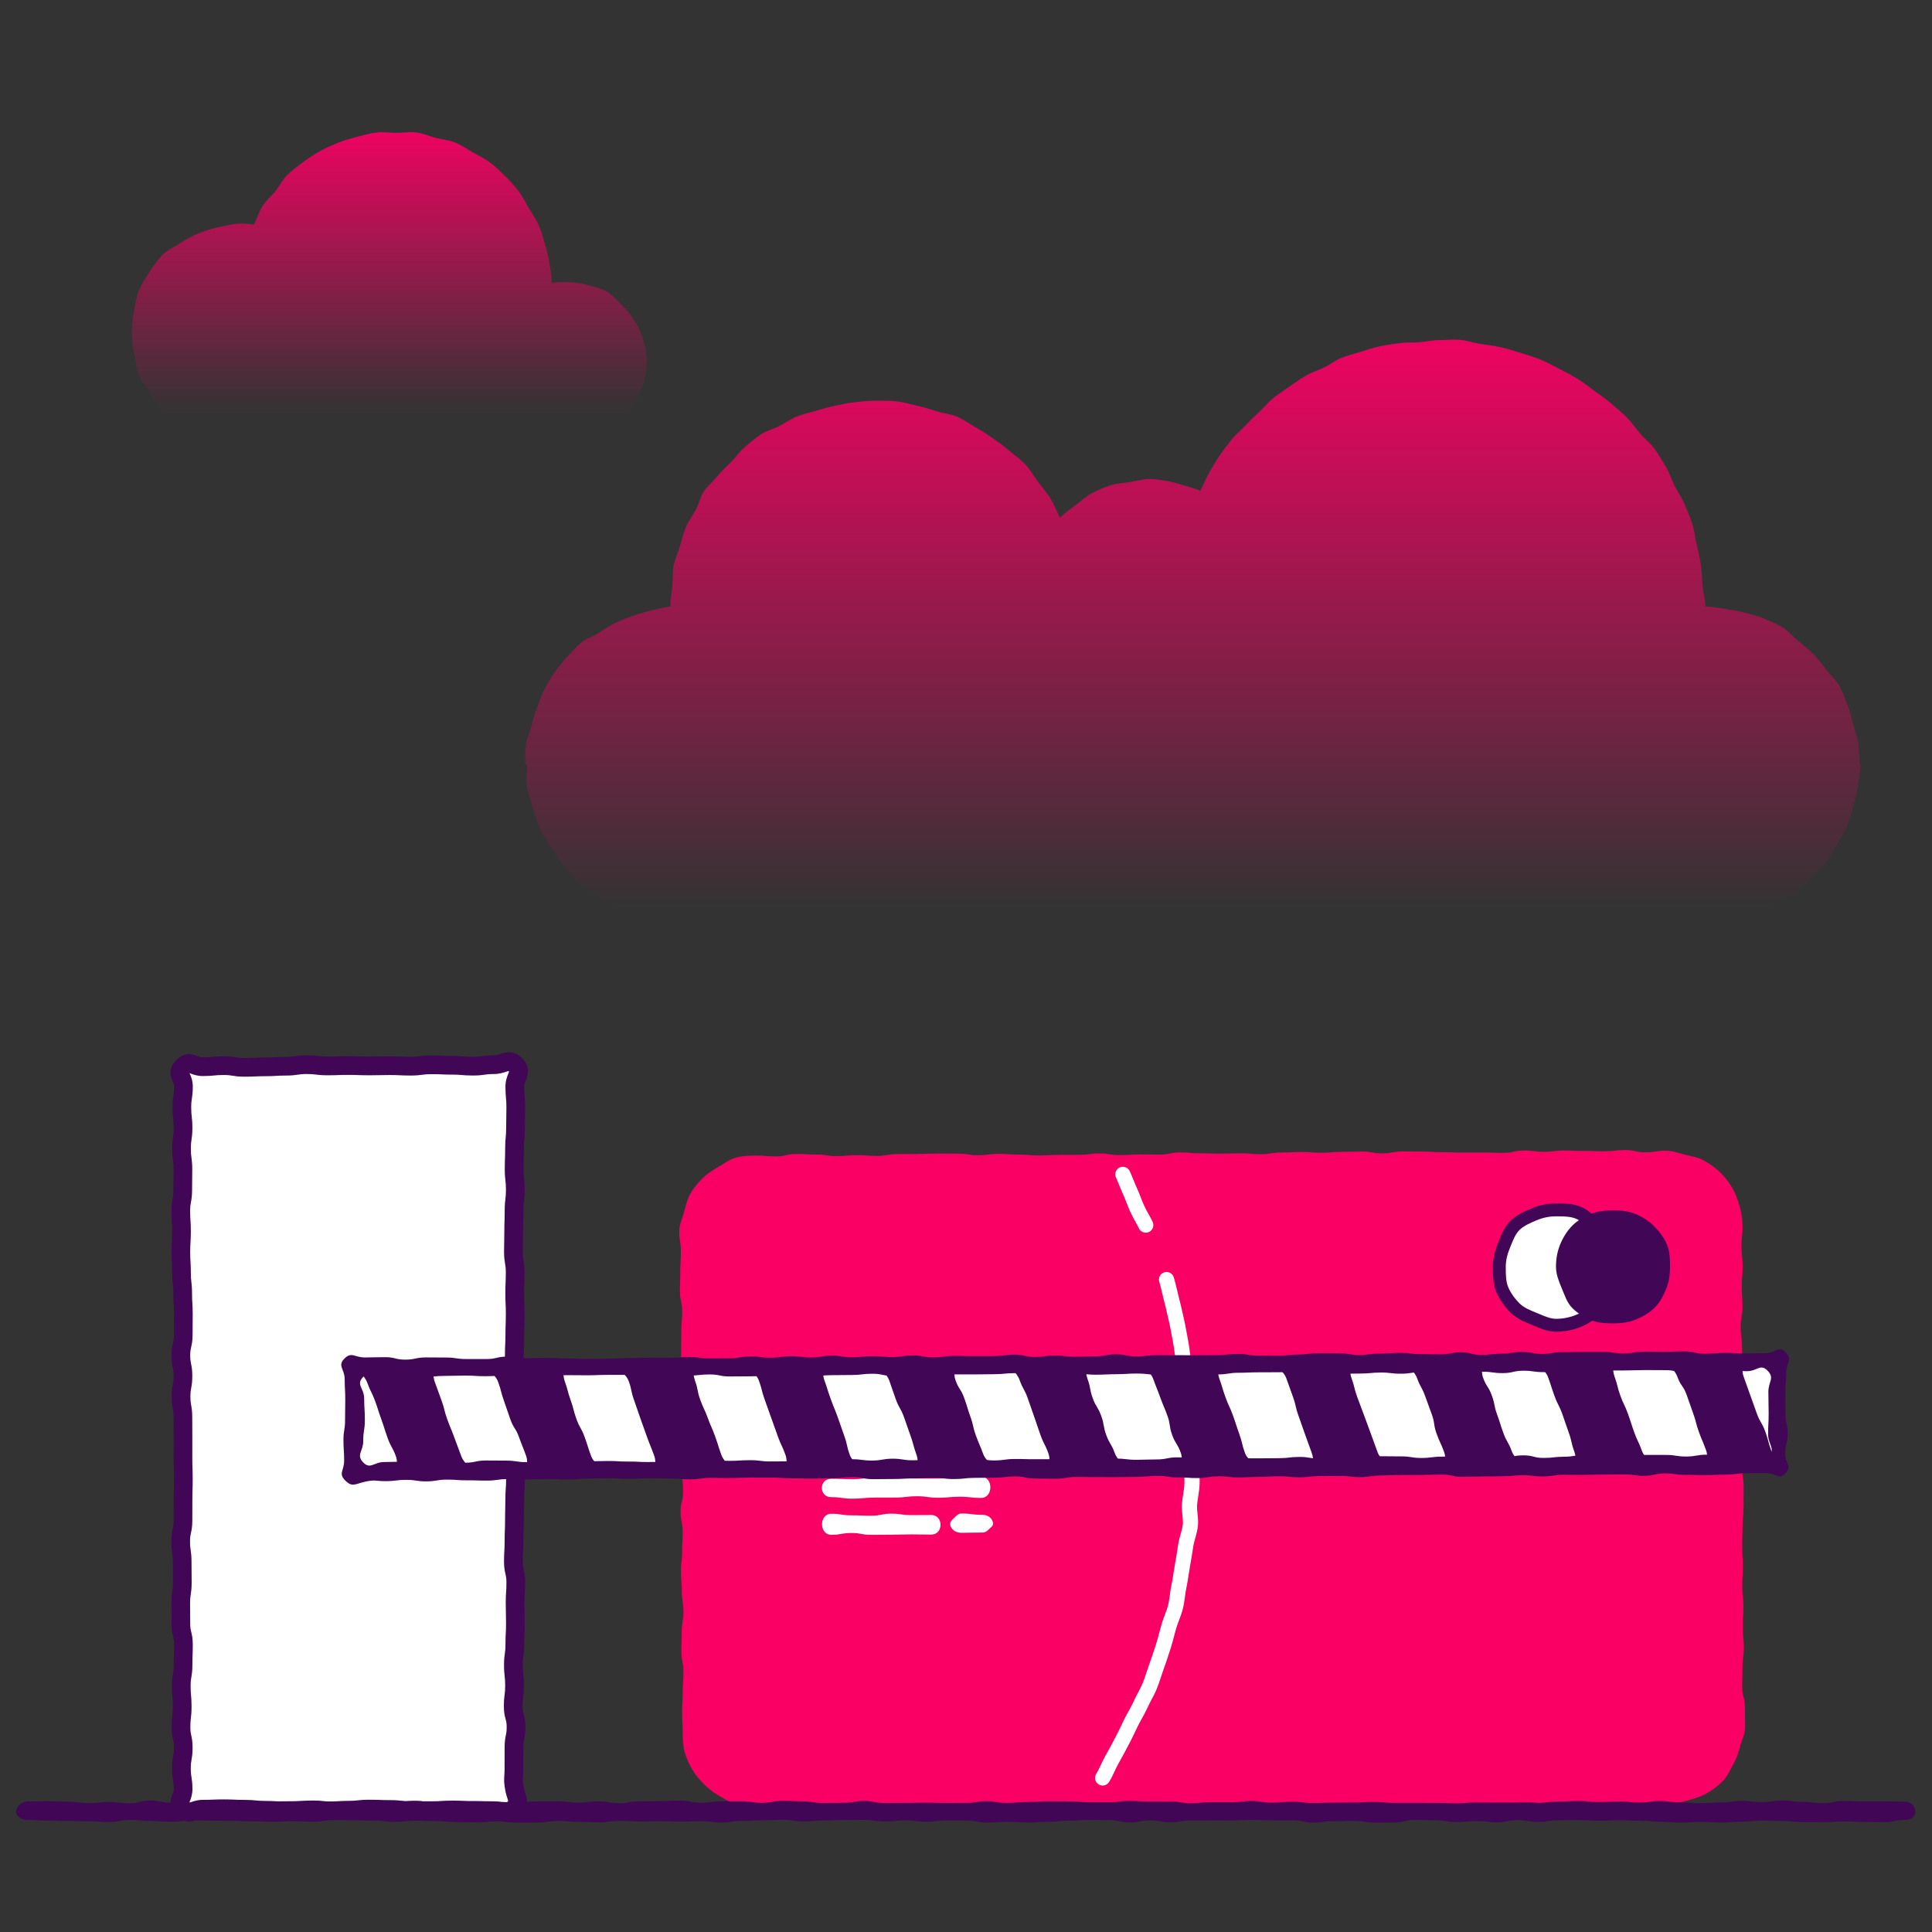 <?xml version="1.0" encoding="UTF-8"?><svg id="uuid-633c6c56-278c-4bcd-b1d2-6c8e9f738ddd" xmlns="http://www.w3.org/2000/svg" xmlns:xlink="http://www.w3.org/1999/xlink" viewBox="0 0 500 500"><rect x="0" y="0" width="500" height="500" fill="#333333" stroke="none"/><defs><linearGradient id="uuid-1cc03aab-a704-4b24-8b99-fade175fcc1b" x1="308.695" y1="252" x2="308.695" y2="78.081" gradientUnits="userSpaceOnUse"><stop offset=".093" stop-color="#fa0064" stop-opacity="0"/><stop offset="1" stop-color="#fa0064"/></linearGradient><linearGradient id="uuid-46787404-f923-46bb-991c-1038aba7b9e8" x1="100.757" y1="112.778" x2="100.757" y2="29.122" gradientUnits="userSpaceOnUse"><stop offset=".067" stop-color="#fa0064" stop-opacity="0"/><stop offset="1" stop-color="#fa0064"/></linearGradient></defs><g id="uuid-7d3736bf-c898-4447-ba0a-2c3b7d376cd8"><path d="M431.804,466.782c-2.615,.012-2.615-.011-5.23,.001s-2.617-.202-5.232-.19c-2.615,.012-2.615-.013-5.23,0s-2.613,.363-5.228,.375c-2.615,.012-2.616-.132-5.231-.12-2.615,.012-2.615,0-5.231,.012-2.615,.012-2.617-.413-5.232-.4s-2.611,.265-5.224,.277-2.612,.002-5.225,.014c-2.613,.012-2.612,.327-5.225,.339-2.615,.012-2.617-.407-5.233-.395-2.615,.012-2.614,.253-5.228,.265-2.613,.012-2.615-.323-5.228-.311-2.613,.012-2.613,.113-5.226,.125s-2.614,.058-5.228,.07-2.616,.141-5.232,.153-2.615-.221-5.23-.209c-2.614,.012-2.614,.019-5.228,.031-2.615,.012-2.615-.006-5.23,.006-2.616,.012-2.616-.102-5.232-.089-2.615,.012-2.613,.248-5.228,.26-2.615,.012-2.615-.022-5.23-.01s-2.616,.025-5.232,.037c-2.615,.012-2.615-.066-5.23-.054-2.616,.012-2.615,.338-5.231,.35-2.616,.012-2.615,.147-5.23,.159-2.616,.012-2.617-.237-5.233-.225-2.616,.012-2.615,.139-5.231,.151-2.617,.012-2.618-.248-5.234-.236-2.616,.012-2.614,.393-5.23,.405-2.617,.012-2.618-.328-5.235-.316s-2.618-.204-5.235-.192c-2.617,.012-2.616,.207-5.233,.219-2.614,.012-2.612,.413-5.226,.425-2.617,.012-2.618-.328-5.235-.316-2.615,.012-2.613,.439-5.228,.451s-2.618-.322-5.234-.31-2.619-.334-5.237-.321c-2.617,.012-2.615,.578-5.232,.59s-2.618-.087-5.235-.075q-2.618,.012-5.236,.027c-2.617,.012-2.617-.055-5.234-.043s-2.62-.096-5.239-.084-2.62,.15-5.241,.162-2.622-.242-5.243-.23c-1.751,.008-3.477,.043-5.094-.381-1.673-.439-3.192-1.269-4.659-2.108-1.488-.852-2.915-1.803-4.125-3.001-1.209-1.198-2.391-2.49-3.256-3.97-.853-1.459-1.634-3.055-2.088-4.724-.439-1.613-.483-3.38-.491-5.131-.012-2.589-.142-2.589-.154-5.178s.177-2.591,.165-5.181,.198-2.592,.186-5.183-.52-2.587-.531-5.177,.092-2.592,.08-5.183,.462-2.593,.45-5.183-.398-2.589-.41-5.18-.22-2.59-.232-5.18,.307-2.593,.295-5.184,.159-2.592,.147-5.182-.532-2.589-.544-5.181,.661-2.595,.649-5.187-.208-2.591-.22-5.182,.165-2.59,.153-5.179-.513-2.589-.525-5.181,.433-2.592,.421-5.182-.306-2.59-.318-5.181-.313-2.591-.325-5.183,.346-2.594,.334-5.186,.035-2.593,.023-5.185,.244-2.594,.232-5.187-.572-2.589-.584-5.181,.102-2.594,.09-5.188,.163-2.596,.151-5.192-.407-2.594-.419-5.189c-.008-1.751,.829-3.383,1.253-5,.439-1.673,.816-3.337,1.655-4.804,.852-1.488,1.981-2.774,3.18-3.983s2.632-2.081,4.112-2.946c1.459-.853,2.854-1.912,4.522-2.366,1.613-.439,3.347-.499,5.097-.507,2.615-.012,2.616,.23,5.231,.218,2.616-.012,2.613-.627,5.229-.639,2.615-.012,2.616,.164,5.231,.152s2.617,.415,5.232,.403c2.615-.012,2.614-.231,5.229-.243,2.615-.012,2.616,.207,5.232,.195,2.615-.012,2.613-.464,5.228-.476s2.612-.024,5.225-.036c2.612-.012,2.612-.088,5.225-.1,2.613-.012,2.614,.045,5.227,.033,2.615-.012,2.617,.415,5.233,.403,2.615-.012,2.613-.35,5.228-.362,2.613-.012,2.614,.201,5.228,.189,2.613-.012,2.614,.237,5.228,.225s2.614-.14,5.228-.152c2.616-.012,2.616,0,5.233-.012,2.614-.012,2.613-.343,5.227-.355s2.616,.436,5.23,.424,2.614-.155,5.229-.167,2.616,.054,5.232,.042c2.615-.012,2.612-.552,5.227-.564,2.615-.012,2.616,.25,5.231,.237s2.617,.092,5.233,.08,2.615-.067,5.23-.079,2.617,.234,5.234,.222,2.614-.42,5.229-.432c2.616-.012,2.616-.124,5.232-.136s2.617,.205,5.233,.193c2.617-.012,2.616-.218,5.232-.23s2.616-.071,5.232-.083c2.617-.012,2.619,.493,5.236,.481,2.617-.012,2.615-.496,5.232-.508,2.617-.012,2.617,.047,5.234,.035s2.615,.188,5.229,.176c2.617-.012,2.617,.098,5.234,.086s2.615,.007,5.23-.005,2.617,.092,5.233,.08c2.617-.012,2.615-.591,5.232-.603,2.617-.012,2.619,.338,5.237,.326,2.618-.012,2.616-.318,5.234-.33,2.618-.012,2.619,.126,5.237,.114,2.617-.012,2.617,.09,5.234,.078,2.619-.012,2.618-.308,5.237-.32,2.621-.012,2.624,.606,5.245,.594s2.619-.41,5.24-.422c1.751-.008,3.386,.594,5.003,1.018,1.673,.439,3.428,.667,4.894,1.507,1.488,.852,2.991,1.832,4.2,3.031s2.326,2.621,3.192,4.1c.853,1.459,1.461,3.151,1.915,4.819,.439,1.613,.725,3.374,.733,5.124,.012,2.589-.297,2.591-.285,5.18,.012,2.59,.305,2.589,.317,5.179,.012,2.591-.243,2.592-.232,5.183,.012,2.59,.181,2.589,.193,5.179s-.49,2.593-.478,5.184,.336,2.589,.348,5.179c.012,2.591,.222,2.59,.234,5.181,.012,2.591,.14,2.59,.152,5.181,.012,2.591-.285,2.593-.273,5.184s.292,2.59,.304,5.18-.557,2.594-.545,5.186,.109,2.592,.121,5.183c.012,2.592,.414,2.59,.426,5.181,.012,2.589-.022,2.589-.01,5.178,.012,2.591-.285,2.593-.273,5.184,.012,2.59-.093,2.59-.081,5.18s.142,2.591,.154,5.182c.012,2.592-.156,2.593-.144,5.185,.012,2.592,.295,2.591,.307,5.183,.012,2.592-.208,2.593-.196,5.186s.293,2.592,.305,5.185c.012,2.592-.367,2.593-.355,5.185,.012,2.594-.09,2.594-.078,5.188s.69,2.593,.702,5.188,.043,2.596,.055,5.191c.008,1.751-.874,3.372-1.298,4.989-.439,1.673-.958,3.243-1.798,4.71-.852,1.488-1.542,3.133-2.74,4.342s-2.646,2.242-4.125,3.107c-1.459,.853-3.135,1.356-4.803,1.81-1.613,.439-3.307,.844-5.058,.852Z" fill="#fa0064"/><path d="M417.479,327.766c-.009-2.018-.45-3.862-1.186-5.614-.763-1.816-1.918-3.293-3.296-4.658s-2.703-2.903-4.526-3.649c-1.758-.72-3.769-.742-5.787-.732-2.018,.009-3.877,.41-5.628,1.146-1.816,.763-3.679,1.556-5.044,2.934s-2.039,3.289-2.785,5.112c-.72,1.758-1.219,3.579-1.21,5.597,.009,2.018,.01,4.051,.746,5.802,.763,1.816,1.989,3.487,3.366,4.852s3.258,2.09,5.081,2.836c1.758,.72,3.595,1.6,5.613,1.591s4.038-.451,5.79-1.187c1.816-.763,3.486-1.975,4.85-3.352s2.571-3.054,3.317-4.877c.72-1.758,.708-3.784,.699-5.803Z" fill="#fff"/><path d="M402.792,344.655c-2.103,0-3.96-.776-5.601-1.461l-.886-.366c-1.872-.764-3.807-1.554-5.352-3.084-1.642-1.626-2.932-3.491-3.73-5.392-.856-2.039-.867-4.243-.876-6.374-.01-2.077,.414-4.059,1.333-6.306l.232-.574c.716-1.775,1.456-3.611,2.912-5.082,1.616-1.63,3.724-2.516,5.583-3.298,1.993-.837,4.102-1.267,6.269-1.276,2.344-.014,4.447,.046,6.428,.857,1.868,.764,3.25,2.167,4.47,3.405,.2,.203,.399,.405,.599,.603,1.726,1.711,2.889,3.362,3.66,5.198,.875,2.085,1.306,4.131,1.316,6.254l-1.671,.008,1.671,.012c.01,2.145,.02,4.362-.823,6.423-.78,1.906-2.052,3.78-3.677,5.42-1.612,1.627-3.476,2.912-5.39,3.716-2.027,.852-4.25,1.307-6.429,1.317h-.04Zm.336-29.871c-.143,0-.288,0-.435,0-1.75,.008-3.381,.34-4.989,1.016-1.65,.693-3.356,1.411-4.504,2.569-.982,.992-1.567,2.442-2.186,3.979l-.239,.59c-.748,1.826-1.092,3.401-1.085,4.956,.009,1.956,.017,3.738,.616,5.163,.63,1.5,1.667,2.991,3.001,4.312,1.072,1.062,2.622,1.695,4.262,2.365l.911,.376c1.488,.622,2.893,1.22,4.336,1.203,1.719-.008,3.548-.383,5.15-1.056,1.513-.636,3.004-1.668,4.31-2.987,1.32-1.332,2.343-2.83,2.958-4.333,.591-1.444,.583-3.24,.574-5.142v-.02c-.008-1.675-.353-3.303-1.055-4.975-.596-1.418-1.527-2.727-2.931-4.118-.209-.207-.418-.419-.627-.631-1.091-1.107-2.121-2.152-3.355-2.657-1.312-.537-2.855-.609-4.711-.609Z" fill="#420656"/><path d="M432.197,327.698c-.009-2.018-.082-3.948-.818-5.699-.763-1.816-1.986-3.344-3.364-4.708s-2.991-2.392-4.813-3.138c-1.758-.72-3.614-.917-5.632-.907-2.018,.009-3.917,.116-5.668,.852-1.816,.763-3.601,1.688-4.966,3.065-1.365,1.377-2.434,3.105-3.18,4.928-.72,1.758-1.076,3.726-1.067,5.744,.009,2.018,.76,3.824,1.496,5.576,.763,1.816,1.382,3.783,2.759,5.148s3.16,2.431,4.982,3.176c1.758,.72,3.761,.753,5.779,.744,2.018-.009,3.937-.26,5.688-.996,1.816-.763,3.558-1.76,4.922-3.137,1.365-1.377,2.222-3.179,2.967-5.002,.72-1.758,.923-3.628,.914-5.646Z" fill="#420656"/><path d="M229.377,374.251c-2.447,.011-2.448-.249-4.895-.238-2.448,.011-2.447,.392-4.895,.403s-2.45-.329-4.898-.317c-1.298,.006-2.86,1.278-2.793,2.617,.066,1.344,1.427,2.589,2.817,2.583,2.447-.011,2.445-.412,4.892-.424,2.448-.011,2.45,.329,4.898,.317,2.448-.011,2.446-.439,4.895-.45,1.298-.006,2.513-.794,2.447-2.133-.067-1.344-1.077-2.366-2.468-2.359Z" fill="#fff"/><path d="M253.153,373.448c-2.505,.012-2.505-.006-5.01,.005-2.507,.012-2.507-.102-5.014-.09s-2.506,.248-5.012,.259c-1.297,.006-2.697,1.289-2.631,2.629,.067,1.344,1.265,2.617,2.655,2.61,2.505-.012,2.505,.067,5.01,.055,2.507-.012,2.505-.338,5.012-.349,2.507-.012,2.506-.146,5.013-.158,1.298-.006,2.553-.92,2.487-2.26-.066-1.344-1.119-2.708-2.51-2.701Z" fill="#fff"/><path d="M253.893,382.161c-2.771,.013-2.77,.254-5.541,.267-2.771,.013-2.77,.195-5.542,.208s-2.772-.01-5.544,.003c-2.771,.013-2.772-.201-5.542-.189-2.773,.013-2.773-.012-5.546,0s-2.773,.364-5.548,.377-2.776-.132-5.55-.119c-3.192,.015-3.176,4.767,.022,4.752,2.771-.013,2.773,.412,5.545,.399,2.771-.013,2.77-.266,5.541-.279,2.772-.013,2.772-.003,5.544-.016,2.771-.013,2.769-.327,5.54-.34,2.773-.013,2.775,.406,5.548,.394s2.774-.254,5.549-.267c2.775-.013,2.776,.322,5.551,.309,3.192-.015,3.172-5.515-.025-5.5Z" fill="#fff"/><path d="M240.999,392.083q-2.587,.012-5.173,.027c-2.585,.012-2.587-.39-5.173-.378-2.588,.012-2.585,.523-5.173,.535s-2.59-.115-5.179-.103c-2.589,.012-2.591-.42-5.181-.408-3.192,.015-3.172,5.469,.025,5.455,2.587-.012,2.585-.462,5.171-.474,2.585-.012,2.588,.494,5.173,.482s2.588-.023,5.175-.035c2.589-.012,2.589-.075,5.178-.087,2.589-.012,2.59,.062,5.179,.05,3.192-.015,3.174-5.079-.023-5.065Z" fill="#fff"/><path d="M254.288,392.031c-2.798,.013-2.799-.345-5.597-.332-.636,.003-1.198,.571-1.646,1.023-.428,.432-1.184,1.053-1.153,1.671,.066,1.344,1.432,2.301,2.822,2.295,2.798-.013,2.797-.059,5.595-.072,.636-.003,1.07-.31,1.518-.762,.428-.432,1.207-.92,1.176-1.537-.067-1.344-1.325-2.293-2.716-2.286Z" fill="#fff"/><path d="M296.526,319.021c-.751,0-1.468-.433-1.794-1.163-.206-.459-.521-1.021-.854-1.615-.438-.781-.935-1.666-1.373-2.645-.323-.72-.621-1.477-.919-2.236-.292-.744-.583-1.49-.907-2.2-.375-.824-.707-1.64-1.017-2.406-.297-.733-.578-1.426-.844-1.983-.468-.979-.053-2.152,.926-2.62,.981-.467,2.152-.053,2.62,.926,.318,.666,.62,1.412,.94,2.203,.29,.716,.6,1.481,.951,2.253,.359,.789,.679,1.604,.988,2.392,.275,.701,.549,1.4,.847,2.065,.367,.818,.797,1.586,1.214,2.33,.378,.674,.735,1.311,1.013,1.932,.443,.99,0,2.153-.991,2.596-.261,.117-.533,.172-.802,.172Z" fill="#fff"/><path d="M285.356,462.099c-.354,0-.712-.095-1.035-.296-.922-.572-1.205-1.784-.632-2.706,.451-.726,.828-1.533,1.227-2.388,.359-.769,.73-1.563,1.177-2.341,.735-1.279,1.441-2.613,2.124-3.904l.394-.743c.58-1.093,1.129-2.24,1.662-3.349,.223-.464,.445-.928,.67-1.391,.36-.737,.757-1.456,1.155-2.172,.479-.864,.932-1.68,1.305-2.514,.354-.794,.753-1.549,1.14-2.279,.451-.853,.877-1.659,1.208-2.475,.368-.907,.674-1.844,.998-2.835,.238-.729,.477-1.456,.739-2.172,.514-1.404,.991-2.865,1.452-4.277l.241-.736c.316-.965,.572-1.948,.843-2.989,.184-.706,.368-1.412,.57-2.11,.248-.855,.555-1.67,.852-2.458,.334-.889,.65-1.728,.861-2.562s.33-1.722,.455-2.662c.112-.835,.227-1.699,.416-2.57,.214-.985,.365-1.982,.525-3.038,.11-.727,.22-1.453,.351-2.174,.339-1.874,.62-3.579,.857-5.212,.14-.96,.393-1.856,.637-2.722,.244-.865,.474-1.682,.56-2.458,.079-.714-.007-1.528-.099-2.391-.099-.939-.202-1.911-.124-2.94,.067-.886,.2-1.744,.328-2.573,.145-.935,.281-1.818,.317-2.679,.037-.887-.016-1.796-.072-2.76-.047-.817-.097-1.663-.09-2.527,.007-.905,.09-1.782,.171-2.629,.088-.932,.172-1.812,.15-2.657-.019-.716-.021-1.433-.023-2.15-.002-1.089-.005-2.118-.067-3.144-.075-1.229-.204-2.496-.328-3.722-.052-.517-.105-1.033-.154-1.549-.071-.755-.119-1.514-.165-2.273-.064-1.046-.125-2.034-.251-3.008-.096-.747-.355-1.54-.629-2.379-.286-.875-.581-1.779-.742-2.764-.119-.728-.218-1.458-.317-2.189-.143-1.053-.277-2.048-.473-3.034-.127-.64-.245-1.282-.362-1.924-.207-1.13-.402-2.198-.652-3.263-.126-.537-.248-1.076-.37-1.615-.264-1.168-.537-2.375-.849-3.531-.202-.745-.377-1.5-.551-2.254-.233-1.006-.453-1.957-.737-2.881-.319-1.037,.263-2.137,1.3-2.456,1.038-.318,2.136,.263,2.456,1.3,.325,1.058,.571,2.122,.81,3.15,.164,.708,.327,1.415,.516,2.113,.334,1.236,.616,2.484,.889,3.691,.12,.528,.239,1.057,.362,1.584,.272,1.16,.485,2.326,.691,3.453,.114,.622,.228,1.244,.351,1.864,.22,1.105,.369,2.208,.513,3.274,.094,.694,.188,1.388,.301,2.08,.113,.688,.349,1.414,.6,2.181,.318,.975,.647,1.982,.791,3.094,.143,1.105,.21,2.207,.276,3.271,.044,.715,.087,1.431,.155,2.143,.048,.507,.1,1.015,.151,1.523,.128,1.265,.261,2.573,.34,3.882,.069,1.14,.072,2.274,.075,3.372,.001,.686,.003,1.371,.021,2.055,.029,1.084-.07,2.125-.166,3.133-.076,.799-.148,1.553-.153,2.288-.006,.734,.038,1.479,.083,2.268,.06,1.018,.121,2.069,.075,3.153-.045,1.081-.205,2.115-.36,3.116-.122,.79-.237,1.535-.293,2.27-.051,.673,.029,1.428,.113,2.228,.109,1.032,.223,2.1,.097,3.237-.122,1.098-.407,2.111-.683,3.091-.22,.779-.428,1.516-.53,2.223-.245,1.678-.532,3.427-.879,5.345-.124,.685-.228,1.374-.333,2.064-.162,1.069-.33,2.174-.569,3.281-.155,.716-.255,1.465-.361,2.258-.135,1.008-.274,2.051-.541,3.105-.265,1.048-.636,2.031-.994,2.982-.282,.75-.549,1.458-.754,2.167-.192,.664-.367,1.334-.542,2.006-.274,1.053-.558,2.142-.912,3.222l-.239,.732c-.472,1.445-.959,2.94-1.498,4.41-.246,.672-.469,1.356-.693,2.041-.331,1.012-.673,2.059-1.092,3.092-.406,1-.899,1.933-1.376,2.835-.372,.704-.724,1.369-1.024,2.043-.442,.991-.958,1.92-1.457,2.819-.364,.656-.729,1.313-1.059,1.988-.221,.455-.44,.911-.659,1.368-.549,1.145-1.116,2.329-1.734,3.492l-.392,.74c-.699,1.32-1.421,2.686-2.19,4.024-.364,.633-.684,1.319-1.023,2.045-.43,.921-.875,1.874-1.449,2.799-.372,.599-1.014,.928-1.671,.928Z" fill="#fff"/><path d="M132.946,468.103c-1.904,1.897-2.445,.502-5.133,.502-2.688,0-2.688-.07-5.377-.07-2.689,0-2.689-.12-5.378-.12-2.689,0-2.689,.176-5.377,.176-2.689,0-2.689-.02-5.377-.02-2.688,0-2.688-.288-5.376-.288s-2.687-.1-5.373-.1c-2.688,0-2.688,.294-5.376,.294s-2.689,.189-5.378,.189-2.689-.132-5.378-.132c-2.689,0-2.689,.148-5.378,.148-2.69,0-2.69-.191-5.38-.191s-2.688-.269-5.377-.269-2.691-.122-5.381-.122c-2.693,0-2.693,.11-5.385,.11-2.693,0-3.267,1.824-5.179-.072-1.896-1.881,.042-2.463,.042-5.134s-.43-2.673-.43-5.345,.473-2.672,.473-5.344-.579-2.671-.579-5.342,.312-2.671,.312-5.341-.245-2.672-.245-5.343,.457-2.674,.457-5.347,.104-2.672,.104-5.343-.658-2.671-.658-5.343-.037-2.672-.037-5.345,.404-2.673,.404-5.346-.035-2.672-.035-5.344-.379-2.672-.379-5.345,.585-2.674,.585-5.347,.012-2.672,.012-5.345,.086-2.674,.086-5.347-.099-2.673-.099-5.346,.004-2.673,.004-5.347-.02-2.673-.02-5.346-.476-2.674-.476-5.348,.489-2.673,.489-5.347-.536-2.674-.536-5.348,.611-2.675,.611-5.349,.032-2.674,.032-5.348-.176-2.674-.176-5.348-.307-2.674-.307-5.348-.164-2.672-.164-5.344,.163-2.673,.163-5.347-.174-2.675-.174-5.349,.495-2.675,.495-5.349,.045-2.675,.045-5.349-.361-2.675-.361-5.351,.395-2.674,.395-5.348-.302-2.676-.302-5.352,.41-2.678,.41-5.356-2.026-3.249-.129-5.139,2.471-.017,5.159-.017,2.688-.272,5.377-.272,2.689,.436,5.378,.436,2.689-.124,5.377-.124,2.689-.169,5.377-.169,2.688-.398,5.376-.398,2.687,.327,5.373,.327,2.688-.102,5.376-.102,2.689,.102,5.378,.102,2.689-.067,5.378-.067,2.689,.131,5.378,.131,2.69-.354,5.38-.354,2.688,.116,5.377,.116,2.691,.235,5.381,.235,2.693-.385,5.385-.385,3.728-1.829,5.64,.067c1.896,1.881-.207,2.928-.207,5.598s.249,2.673,.249,5.345-.067,2.672-.067,5.344-.259,2.671-.259,5.342-.1,2.671-.1,5.341,.305,2.672,.305,5.343-.323,2.674-.323,5.347-.096,2.672-.096,5.343-.07,2.671-.07,5.343,.452,2.672,.452,5.345-.118,2.673-.118,5.346,.126,2.672,.126,5.344-.097,2.672-.097,5.345-.138,2.674-.138,5.347-.073,2.672-.073,5.345-.016,2.674-.016,5.347,.334,2.673,.334,5.346-.229,2.673-.229,5.347-.268,2.673-.268,5.346,.555,2.674,.555,5.348-.191,2.673-.191,5.347-.08,2.674-.08,5.348-.109,2.675-.109,5.349-.157,2.674-.157,5.348,.622,2.674,.622,5.348-.177,2.674-.177,5.348,.073,2.672,.073,5.344-.143,2.673-.143,5.347-.377,2.675-.377,5.349,.298,2.675,.298,5.349-.341,2.675-.341,5.349,.73,2.675,.73,5.351-.538,2.674-.538,5.348-.007,2.676-.007,5.352-.347,2.731,.16,5.361c.517,2.68,1.678,3.218-.219,5.108Z" fill="#fff"/><path d="M131.092,471.51c-.588,0-1.15-.113-1.695-.249-.488-.122-.949-.236-1.584-.236-1.376,0-2.064-.018-2.752-.036-.656-.017-1.312-.035-2.625-.035-1.398,0-2.097-.031-2.796-.062-.646-.028-1.291-.057-2.582-.057-1.265,0-1.88,.04-2.531,.083-.7,.045-1.423,.093-2.846,.093-1.353,0-2.029-.005-2.706-.01-.668-.005-1.335-.01-2.671-.01-1.474,0-2.256-.084-2.947-.158-.652-.07-1.215-.13-2.43-.13-1.388,0-2.083-.026-2.777-.052-.649-.024-1.298-.048-2.596-.048-1.212,0-1.774,.062-2.425,.133-.691,.076-1.475,.161-2.951,.161-1.259,0-1.871,.043-2.519,.089-.703,.049-1.429,.101-2.859,.101-1.404,0-2.117-.035-2.808-.069-.643-.031-1.285-.063-2.57-.063-1.278,0-1.898,.034-2.556,.071-.694,.038-1.411,.078-2.823,.078-1.431,0-2.158-.052-2.861-.102-.647-.046-1.259-.09-2.518-.09-1.465,0-2.243-.078-2.929-.146-.629-.063-1.224-.123-2.447-.123-1.4,0-2.101-.032-2.801-.063-.645-.03-1.29-.059-2.58-.059s-1.944,.027-2.593,.053c-.698,.029-1.396,.058-2.792,.058-.596,0-1,.15-1.512,.339-1.081,.4-3.093,1.146-5.37-1.113-2.302-2.284-1.479-4.305-1.037-5.392,.211-.518,.363-.892,.363-1.46,0-1.143-.085-1.674-.184-2.288-.115-.716-.246-1.527-.246-3.057,0-1.548,.145-2.369,.273-3.093,.107-.604,.199-1.127,.199-2.25,0-1.076-.104-1.554-.235-2.158-.161-.745-.344-1.589-.344-3.184,0-1.476,.091-2.26,.172-2.951,.075-.642,.14-1.195,.14-2.39,0-1.225-.055-1.82-.112-2.45-.065-.711-.133-1.446-.133-2.893,0-1.542,.14-2.359,.263-3.081,.104-.609,.194-1.135,.194-2.267,0-1.383,.027-2.075,.054-2.766,.025-.644,.05-1.289,.05-2.577,0-1.042-.108-1.483-.259-2.093-.178-.722-.399-1.621-.399-3.25,0-1.319-.009-1.979-.019-2.639-.009-.677-.019-1.353-.019-2.706,0-1.519,.122-2.324,.229-3.035,.094-.621,.175-1.157,.175-2.312,0-1.32-.009-1.98-.018-2.64-.009-.676-.018-1.352-.018-2.704,0-1.166-.077-1.706-.166-2.333-.101-.706-.214-1.505-.214-3.012,0-1.599,.185-2.444,.349-3.191,.132-.604,.237-1.081,.237-2.156,0-1.341,.003-2.012,.006-2.683,.003-.666,.006-1.331,.006-2.662,0-1.375,.022-2.063,.044-2.751,.021-.649,.042-1.298,.042-2.596s-.024-1.938-.048-2.583c-.025-.69-.051-1.381-.051-2.762l.004-5.347c0-1.328-.005-1.991-.01-2.655-.005-.673-.01-1.346-.01-2.692,0-1.124-.093-1.646-.201-2.25-.129-.725-.275-1.547-.275-3.098s.151-2.381,.284-3.108c.115-.626,.205-1.121,.205-2.238,0-1.097-.098-1.583-.221-2.199-.148-.737-.315-1.573-.315-3.15,0-1.61,.203-2.499,.366-3.213,.137-.599,.245-1.071,.245-2.136,0-1.352,.008-2.028,.016-2.704,.008-.661,.016-1.322,.016-2.645,0-1.257-.041-1.868-.083-2.515-.046-.696-.093-1.417-.093-2.833,0-1.198-.064-1.754-.138-2.398-.08-.691-.169-1.474-.169-2.95,0-1.262-.038-1.875-.077-2.524-.042-.693-.086-1.41-.086-2.82s.043-2.127,.086-2.821c.04-.649,.077-1.263,.077-2.526s-.04-1.87-.082-2.518c-.045-.696-.092-1.416-.092-2.832,0-1.559,.153-2.385,.288-3.114,.116-.625,.207-1.119,.207-2.235,0-1.357,.011-2.036,.022-2.715,.011-.659,.022-1.317,.022-2.634,0-1.175-.074-1.721-.159-2.353-.095-.702-.202-1.499-.202-2.999,0-1.515,.119-2.318,.223-3.027,.092-.624,.171-1.162,.171-2.321,0-1.202-.063-1.76-.136-2.405-.078-.69-.166-1.473-.166-2.947,0-1.523,.124-2.331,.233-3.044,.095-.621,.177-1.157,.177-2.312,0-.557-.161-.926-.382-1.437-.438-1.009-1.351-3.109,.965-5.416,2.284-2.276,4.297-1.494,5.378-1.074,.505,.196,.904,.351,1.489,.351,1.222,0,1.816-.06,2.445-.124,.687-.069,1.466-.148,2.932-.148,1.54,0,2.356,.132,3.076,.249,.618,.101,1.152,.187,2.302,.187,1.289,0,1.933-.03,2.577-.06,.7-.032,1.4-.064,2.8-.064,1.268,0,1.884-.039,2.536-.08,.698-.044,1.42-.089,2.841-.089,1.166,0,1.707-.08,2.334-.173,.712-.105,1.52-.225,3.042-.225,1.49,0,2.281,.096,2.979,.181,.643,.078,1.198,.146,2.394,.146,1.298,0,1.947-.025,2.596-.049,.695-.026,1.39-.053,2.78-.053s2.085,.026,2.781,.053c.649,.024,1.298,.049,2.597,.049,1.314,0,1.972-.017,2.629-.033,.687-.017,1.375-.034,2.749-.034,1.403,0,2.117,.035,2.807,.068,.643,.032,1.286,.063,2.571,.063,1.186,0,1.736-.072,2.374-.156,.704-.093,1.502-.198,3.006-.198,1.396,0,2.095,.03,2.793,.06,.646,.028,1.292,.056,2.583,.056,1.451,0,2.188,.064,2.901,.126,.638,.055,1.241,.108,2.48,.108,1.174,0,1.719-.078,2.351-.168,.711-.102,1.517-.216,3.035-.216,.614,0,1.114-.164,1.692-.353,1.271-.416,3.4-1.112,5.651,1.121,2.298,2.279,1.408,4.5,.93,5.694-.235,.587-.421,1.051-.421,1.623,0,1.224,.056,1.818,.114,2.448,.066,.712,.135,1.449,.135,2.897,0,1.366-.017,2.049-.034,2.732-.016,.653-.033,1.306-.033,2.611,0,1.453-.075,2.224-.141,2.905-.061,.626-.118,1.219-.118,2.437,0,1.38-.026,2.07-.051,2.761-.024,.645-.048,1.29-.048,2.581,0,1.198,.063,1.754,.137,2.397,.079,.69,.168,1.473,.168,2.946,0,1.482-.095,2.269-.179,2.963-.077,.64-.144,1.192-.144,2.384,0,1.379-.024,2.068-.049,2.758-.023,.646-.046,1.293-.046,2.586,0,1.367-.018,2.051-.036,2.734-.017,.652-.034,1.304-.034,2.608,0,1.133,.089,1.66,.192,2.269,.122,.72,.26,1.537,.26,3.076,0,1.39-.03,2.085-.061,2.78-.028,.642-.057,1.283-.057,2.567s.03,1.918,.061,2.558c.033,.696,.066,1.393,.066,2.786,0,1.38-.025,2.07-.05,2.761-.024,.646-.047,1.292-.047,2.584,0,1.399-.037,2.11-.072,2.798-.034,.655-.066,1.274-.066,2.549,0,1.369-.019,2.053-.037,2.738-.018,.652-.035,1.303-.035,2.607,0,1.344-.004,2.016-.008,2.688-.004,.665-.008,1.33-.008,2.66,0,1.186,.069,1.736,.148,2.374,.086,.696,.185,1.485,.185,2.972,0,1.44-.062,2.172-.123,2.88-.055,.634-.106,1.233-.106,2.467,0,1.458-.078,2.232-.146,2.915-.062,.625-.122,1.216-.122,2.432,0,1.088,.1,1.571,.227,2.182,.154,.741,.328,1.58,.328,3.166,0,1.423-.052,2.146-.102,2.846-.046,.643-.089,1.25-.089,2.5,0,1.373-.021,2.06-.041,2.746-.019,.651-.039,1.301-.039,2.603,0,1.387-.028,2.08-.057,2.773-.026,.644-.053,1.288-.053,2.576,0,1.408-.042,2.124-.083,2.816-.039,.651-.075,1.266-.075,2.532,0,1.06,.109,1.53,.248,2.126,.167,.716,.374,1.608,.374,3.223,0,1.417-.048,2.138-.094,2.834-.043,.646-.083,1.257-.083,2.513,0,1.303,.018,1.954,.036,2.605,.019,.685,.038,1.37,.038,2.739,0,1.401-.038,2.114-.075,2.803-.035,.654-.068,1.272-.068,2.544,0,1.507-.113,2.307-.212,3.012-.088,.628-.165,1.169-.165,2.337,0,1.203,.062,1.761,.134,2.406,.077,.689,.164,1.471,.164,2.943,0,1.491-.101,2.282-.19,2.98-.081,.636-.151,1.185-.151,2.369,0,1.014,.117,1.444,.28,2.039,.2,.735,.45,1.65,.45,3.312,0,1.578-.168,2.414-.316,3.151-.124,.615-.222,1.101-.222,2.196l-.007,5.353c0,.98-.043,1.638-.077,2.167-.058,.89-.084,1.296,.193,2.735,.114,.591,.271,1.059,.422,1.511,.59,1.764,.935,3.533-1.309,5.769h0c-1.318,1.314-2.485,1.693-3.561,1.693Zm-14.034-5.514c1.398,0,2.097,.031,2.796,.062,.646,.028,1.291,.057,2.582,.057,1.376,0,2.064,.018,2.752,.036,.656,.017,1.312,.035,2.625,.035,1.229,0,2.111,.22,2.754,.38,.118,.029,.265,.066,.376,.09,.066-.051,.163-.135,.294-.266,.141-.14,.233-.246,.293-.319-.041-.14-.103-.326-.157-.486-.173-.517-.41-1.224-.584-2.13-.376-1.952-.348-2.779-.271-3.967,.03-.465,.067-1.022,.067-1.853l.007-5.353c0-1.578,.168-2.414,.316-3.151,.124-.615,.222-1.101,.222-2.196,0-1.014-.117-1.444-.28-2.04-.2-.735-.45-1.65-.45-3.312,0-1.491,.101-2.282,.19-2.98,.081-.636,.151-1.185,.151-2.369,0-1.203-.062-1.761-.134-2.407-.077-.689-.164-1.471-.164-2.942,0-1.507,.113-2.307,.212-3.013,.088-.627,.165-1.169,.165-2.337,0-1.401,.038-2.114,.075-2.803,.035-.654,.068-1.272,.068-2.544,0-1.303-.018-1.955-.036-2.606-.019-.685-.038-1.369-.038-2.738,0-1.417,.048-2.138,.094-2.834,.043-.646,.083-1.257,.083-2.513,0-1.06-.109-1.53-.248-2.126-.167-.716-.374-1.608-.374-3.223,0-1.408,.042-2.124,.083-2.816,.039-.651,.075-1.266,.075-2.532,0-1.387,.028-2.08,.057-2.773,.026-.644,.053-1.288,.053-2.576,0-1.373,.021-2.06,.041-2.746,.019-.651,.039-1.301,.039-2.603,0-1.423,.052-2.146,.102-2.846,.046-.643,.09-1.25,.09-2.5,0-1.088-.1-1.571-.227-2.182-.154-.741-.328-1.58-.328-3.166,0-1.458,.078-2.232,.146-2.915,.062-.625,.122-1.216,.122-2.432,0-1.44,.062-2.172,.123-2.88,.055-.634,.106-1.233,.106-2.467,0-1.186-.069-1.736-.148-2.373-.086-.697-.185-1.486-.185-2.973,0-1.344,.004-2.016,.008-2.688,.004-.665,.008-1.33,.008-2.659,0-1.369,.019-2.053,.037-2.738,.018-.652,.035-1.303,.035-2.607,0-1.399,.037-2.111,.072-2.799,.034-.655,.066-1.274,.066-2.548,0-1.38,.025-2.07,.05-2.761,.023-.646,.047-1.292,.047-2.584,0-1.279-.03-1.918-.061-2.558-.033-.696-.066-1.393-.066-2.786s.031-2.085,.061-2.78c.028-.642,.057-1.283,.057-2.567,0-1.133-.089-1.66-.192-2.269-.122-.72-.26-1.537-.26-3.076,0-1.368,.018-2.051,.036-2.735,.017-.652,.034-1.304,.034-2.607,0-1.379,.024-2.068,.049-2.758,.023-.646,.046-1.293,.046-2.586,0-1.482,.095-2.27,.179-2.964,.077-.64,.144-1.192,.144-2.383,0-1.199-.063-1.754-.137-2.398-.079-.69-.168-1.472-.168-2.945,0-1.38,.026-2.071,.051-2.761,.024-.645,.048-1.29,.048-2.58,0-1.453,.075-2.224,.141-2.905,.061-.626,.118-1.219,.118-2.437,0-1.366,.017-2.049,.034-2.732,.016-.653,.033-1.306,.033-2.611,0-1.224-.056-1.819-.114-2.448-.066-.712-.135-1.448-.135-2.897,0-1.504,.444-2.613,.768-3.422,.055-.138,.123-.306,.171-.442-.005-.006-.011-.011-.017-.017-.062-.062-.113-.106-.151-.137-.155,.038-.398,.118-.588,.18-.764,.25-1.811,.592-3.197,.592-1.175,0-1.72,.078-2.351,.168-.711,.102-1.516,.216-3.034,.216-1.45,0-2.188-.064-2.9-.126-.638-.055-1.241-.108-2.481-.108-1.396,0-2.094-.03-2.792-.06-.646-.028-1.292-.056-2.584-.056-1.187,0-1.737,.073-2.374,.156-.704,.093-1.502,.198-3.005,.198-1.404,0-2.117-.035-2.808-.068-.643-.032-1.285-.063-2.571-.063-1.314,0-1.972,.017-2.629,.033-.687,.017-1.375,.034-2.749,.034-1.39,0-2.085-.026-2.781-.053-.649-.024-1.298-.049-2.597-.049s-1.947,.025-2.596,.049c-.695,.026-1.39,.053-2.78,.053-1.49,0-2.281-.096-2.979-.181-.643-.078-1.198-.146-2.394-.146-1.166,0-1.707,.08-2.333,.173-.713,.105-1.521,.225-3.043,.225-1.268,0-1.884,.039-2.536,.08-.698,.044-1.42,.089-2.841,.089-1.289,0-1.933,.03-2.577,.06-.7,.032-1.4,.064-2.8,.064-1.54,0-2.356-.132-3.076-.249-.618-.101-1.152-.187-2.302-.187-1.222,0-1.816,.06-2.445,.124-.687,.07-1.466,.148-2.932,.148-1.492,0-2.544-.409-3.241-.68-.054-.021-.105-.042-.155-.062-.011,.01-.022,.021-.034,.033,.012,.027,.024,.054,.037,.082,.312,.718,.783,1.802,.783,3.364,0,1.523-.124,2.332-.233,3.044-.095,.621-.177,1.157-.177,2.312,0,1.202,.063,1.76,.136,2.405,.078,.69,.166,1.473,.166,2.947,0,1.515-.119,2.318-.223,3.027-.092,.623-.171,1.162-.171,2.321,0,1.176,.074,1.721,.159,2.353,.095,.702,.202,1.498,.202,2.998,0,1.357-.011,2.036-.022,2.714-.011,.659-.022,1.317-.022,2.635,0,1.559-.153,2.386-.288,3.115-.116,.625-.207,1.119-.207,2.234,0,1.259,.04,1.87,.082,2.518,.045,.696,.092,1.416,.092,2.832s-.043,2.127-.086,2.821c-.04,.649-.077,1.263-.077,2.526s.038,1.875,.077,2.524c.042,.693,.086,1.41,.086,2.82,0,1.198,.064,1.754,.138,2.398,.08,.691,.169,1.474,.169,2.95,0,1.257,.041,1.869,.083,2.515,.046,.696,.093,1.417,.093,2.833,0,1.352-.008,2.027-.016,2.703-.008,.661-.016,1.322-.016,2.645,0,1.61-.203,2.499-.366,3.213-.137,.599-.245,1.071-.245,2.136,0,1.097,.098,1.583,.221,2.199,.148,.737,.315,1.573,.315,3.15,0,1.556-.151,2.381-.284,3.108-.115,.626-.205,1.121-.205,2.238,0,1.124,.093,1.646,.201,2.25,.129,.725,.275,1.547,.275,3.098,0,1.327,.005,1.991,.01,2.655,.005,.673,.01,1.346,.01,2.692l-.004,5.347c0,1.292,.024,1.938,.048,2.583,.025,.69,.051,1.381,.051,2.762s-.022,2.064-.044,2.752c-.021,.649-.042,1.298-.042,2.595,0,1.341-.003,2.012-.006,2.683-.003,.666-.006,1.331-.006,2.662,0,1.599-.185,2.445-.349,3.191-.132,.604-.237,1.081-.237,2.156,0,1.166,.077,1.706,.166,2.333,.101,.706,.214,1.505,.214,3.012,0,1.32,.009,1.98,.018,2.64,.009,.676,.018,1.352,.018,2.704,0,1.519-.122,2.324-.229,3.035-.094,.621-.175,1.157-.175,2.312,0,1.319,.009,1.979,.019,2.639,.009,.677,.019,1.353,.019,2.706,0,1.042,.108,1.483,.259,2.093,.178,.722,.399,1.621,.399,3.25,0,1.383-.027,2.074-.054,2.766-.025,.644-.05,1.289-.05,2.578,0,1.542-.14,2.36-.263,3.081-.104,.609-.194,1.135-.194,2.266,0,1.225,.055,1.821,.112,2.451,.065,.711,.133,1.446,.133,2.893,0,1.477-.091,2.26-.172,2.952-.075,.642-.14,1.195-.14,2.39,0,1.076,.104,1.554,.235,2.158,.161,.745,.344,1.589,.344,3.184,0,1.548-.145,2.369-.273,3.093-.107,.604-.199,1.127-.199,2.25,0,1.143,.085,1.674,.184,2.289,.115,.715,.246,1.527,.246,3.056,0,1.515-.434,2.58-.72,3.285-.017,.041-.033,.08-.05,.119,.004,.004,.008,.008,.013,.013,.033,.032,.062,.061,.089,.085,.062-.024,.126-.05,.194-.075,.688-.255,1.729-.64,3.192-.64,1.297,0,1.945-.027,2.593-.053,.698-.029,1.396-.058,2.792-.058s2.1,.032,2.8,.063c.646,.03,1.291,.059,2.581,.059,1.464,0,2.242,.078,2.929,.146,.629,.063,1.224,.123,2.448,.123,1.431,0,2.158,.052,2.862,.102,.647,.046,1.259,.09,2.518,.09,1.278,0,1.899-.034,2.556-.071,.694-.038,1.411-.078,2.822-.078,1.404,0,2.117,.035,2.808,.069,.643,.031,1.285,.063,2.57,.063,1.259,0,1.871-.043,2.519-.089,.703-.049,1.429-.101,2.859-.101,1.212,0,1.774-.062,2.425-.133,.691-.076,1.475-.161,2.951-.161,1.388,0,2.083,.026,2.777,.052,.649,.024,1.298,.048,2.596,.048,1.474,0,2.256,.084,2.946,.158,.652,.07,1.215,.13,2.43,.13,1.353,0,2.03,.005,2.706,.01,.668,.005,1.335,.01,2.671,.01,1.265,0,1.88-.04,2.531-.083,.7-.045,1.423-.093,2.846-.093Zm14.443-188.875h0Z" fill="#420656"/><path d="M493.021,470.991c-2.639,0-2.639,.592-5.277,.592-2.639,0-2.639-.069-5.278-.069-2.64,0-2.64-.117-5.28-.117-2.641,0-2.641,.173-5.281,.173-2.64,0-2.64-.019-5.28-.019-2.639,0-2.639-.283-5.278-.283-2.639,0-2.639-.099-5.277-.099-2.638,0-2.638,.289-5.277,.289-2.638,0-2.638,.186-5.277,.186s-2.639-.13-5.277-.13c-2.639,0-2.639,.146-5.278,.146-2.639,0-2.639-.188-5.279-.188-2.64,0-2.64-.264-5.28-.264s-2.641-.12-5.281-.12c-2.64,0-2.64,.109-5.28,.109-2.639,0-2.639-.154-5.279-.154-2.639,0-2.639,.044-5.278,.044-2.639,0-2.639,.422-5.278,.422-2.639,0-2.639-.465-5.278-.465-2.639,0-2.639,.569-5.279,.569s-2.64-.307-5.28-.307-2.641,.241-5.281,.241-2.64-.449-5.28-.449c-2.64,0-2.64-.102-5.279-.102-2.639,0-2.639,.647-5.279,.647-2.639,0-2.639,.037-5.278,.037-2.639,0-2.639-.397-5.279-.397-2.64,0-2.64,.035-5.28,.035-2.641,0-2.641,.373-5.281,.373-2.64,0-2.64-.575-5.281-.575s-2.64-.011-5.28-.011c-2.64,0-2.64-.085-5.279-.085-2.64,0-2.64,.097-5.279,.097s-2.64-.004-5.28-.004c-2.641,0-2.641,.02-5.281,.02-2.641,0-2.641,.468-5.281,.468s-2.64-.48-5.28-.48c-2.64,0-2.64,.527-5.279,.527s-2.64-.601-5.28-.601c-2.641,0-2.641-.031-5.281-.031s-2.641,.173-5.282,.173c-2.64,0-2.64,.302-5.28,.302s-2.64,.161-5.28,.161c-2.64,0-2.64-.16-5.281-.16s-2.641,.171-5.282,.171c-2.64,0-2.64-.486-5.281-.486s-2.64-.044-5.28-.044-2.64,.354-5.281,.354c-2.641,0-2.641-.388-5.282-.388-2.641,0-2.641,.297-5.281,.297-2.64,0-2.64-.403-5.281-.403-2.641,0-2.641,.038-5.282,.038-2.641,0-2.641,.104-5.282,.104s-2.64,.268-5.281,.268c-2.638,0-2.638-.429-5.276-.429-2.638,0-2.638,.122-5.276,.122-2.639,0-2.639,.167-5.278,.167s-2.641,.392-5.282,.392-2.64-.321-5.281-.321-2.639,.1-5.278,.1c-2.639,0-2.639-.1-5.278-.1-2.64,0-2.64,.065-5.28,.065-2.642,0-2.642-.129-5.284-.129s-2.64,.348-5.28,.348-2.639-.114-5.279-.114c-2.641,0-2.641-.231-5.281-.231-2.641,0-2.641,.378-5.283,.378s-2.64,.037-5.28,.037-2.641-.309-5.281-.309c-2.642,0-2.642,.245-5.283,.245s-2.641-.066-5.281-.066c-2.642,0-2.642-.255-5.284-.255-2.641,0-2.641-.098-5.282-.098-2.642,0-2.642,.299-5.283,.299-2.641,0-2.641-.317-5.283-.317-2.642,0-2.642-.094-5.284-.094-2.642,0-2.642-.069-5.283-.069-2.642,0-2.642,.444-5.285,.444-2.643,0-2.643-.116-5.285-.116-2.642,0-2.642,.124-5.285,.124-2.642,0-2.642-.096-5.285-.096s-2.642-.136-5.284-.136c-2.64,0-2.64-.071-5.281-.071s-2.642-.015-5.283-.015c-2.643,0-2.643,.328-5.286,.328s-2.643-.225-5.286-.225c-2.643,0-2.643-.264-5.286-.264-2.644,0-2.644,.545-5.287,.545-2.642,0-2.642-.188-5.284-.188s-2.644-.078-5.289-.078-2.646-.107-5.292-.107-2.646-.155-5.292-.155c-1.481,0-2.977-.802-2.977-2.181s1.496-2.617,2.977-2.617c2.639,0,2.639-.072,5.277-.072s2.639,.141,5.278,.141,2.64,.37,5.28,.37,2.641-.293,5.281-.293,2.64,.335,5.28,.335,2.639-.717,5.278-.717,2.639,.529,5.277,.529,2.638,.007,5.277,.007,2.638-.157,5.277-.157,2.639-.347,5.277-.347,2.639,.339,5.278,.339,2.639-.153,5.279-.153,2.64-.043,5.28-.043,2.641-.182,5.281-.182,2.64,.298,5.28,.298,2.639,.246,5.279,.246,2.639-.072,5.278-.072,2.639-.044,5.278-.044,2.639-.364,5.278-.364,2.639,.608,5.279,.608,2.64-.105,5.28-.105,2.641-.375,5.281-.375,2.64,.159,5.28,.159,2.64,.16,5.279,.16,2.639-.294,5.279-.294,2.639-.027,5.278-.027,2.639,.358,5.279,.358,2.64-.332,5.28-.332,2.641,.477,5.281,.477,2.64-.49,5.281-.49,2.64-.046,5.28-.046,2.64-.125,5.279-.125,2.64,.553,5.279,.553,2.64-.387,5.28-.387,2.641-.003,5.281-.003,2.641,.401,5.281,.401,2.64-.511,5.28-.511,2.64,.127,5.279,.127,2.64,.432,5.28,.432,2.641-.073,5.281-.073,2.641-.45,5.282-.45,2.64,.506,5.28,.506,2.64-.011,5.28-.011,2.64-.063,5.281-.063,2.641,.074,5.282,.074,2.64-.016,5.281-.016,2.64-.443,5.28-.443,2.64,.451,5.281,.451,2.641-.241,5.282-.241,2.641-.182,5.281-.182,2.64,.023,5.281,.023,2.641,.214,5.282,.214,2.641,.025,5.282,.025,2.64-.351,5.281-.351,2.638,.144,5.276,.144,2.638,.012,5.276,.012,2.639,.425,5.278,.425,2.641-.253,5.282-.253,2.64,.01,5.281,.01,2.639-.315,5.278-.315,2.639,.419,5.278,.419,2.64-.241,5.28-.241,2.642,.335,5.284,.335,2.64-.101,5.28-.101,2.639-.046,5.279-.046,2.641-.129,5.281-.129,2.641,.234,5.283,.234,2.64-.007,5.28-.007,2.641,.018,5.281,.018,2.642,.114,5.283,.114,2.641-.236,5.281-.236,2.642,.034,5.284,.034,2.641-.013,5.282-.013,2.642,.078,5.283,.078,2.641-.326,5.283-.326,2.642-.135,5.284-.135,2.642,.249,5.283,.249,2.642-.127,5.285-.127,2.643,.26,5.285,.26,2.642-.38,5.285-.38,2.642,.34,5.285,.34,2.642,.216,5.284,.216,2.64-.195,5.281-.195,2.642-.401,5.283-.401,2.643,.34,5.286,.34,2.643-.427,5.286-.427,2.643,.334,5.286,.334,2.644,.346,5.287,.346,2.642-.566,5.284-.566,2.644,.099,5.289,.099,2.646-.002,5.292-.002,2.646,.068,5.292,.068c1.481,0,2.654,1.198,2.654,2.577s-1.173,2.159-2.654,2.159Z" fill="#420656"/><g id="uuid-24d477d2-414b-4271-a329-9754dc1da448"><path d="M441.054,156.928s.273-.115,.273-.119c0-1.815-.596-3.594-.734-5.374-.14-1.808-.154-3.606-.431-5.372-.281-1.789-.69-3.536-1.106-5.276-.421-1.759-.56-3.595-1.113-5.299-.558-1.718-1.32-3.371-2.007-5.027-.692-1.668-1.752-3.155-2.568-4.753-.82-1.606-1.311-3.394-2.251-4.925s-1.834-3.133-2.892-4.586-2.55-2.587-3.718-3.953-2.173-2.897-3.446-4.169c-1.272-1.272-2.662-2.439-4.03-3.608s-2.857-2.191-4.314-3.251-2.867-2.189-4.403-3.132-3.125-1.796-4.732-2.616c-1.598-.816-3.188-1.698-4.856-2.389-1.656-.687-3.408-1.174-5.127-1.732-1.704-.553-3.439-1.058-5.198-1.479-1.74-.416-3.541-.592-5.329-.873-1.766-.277-3.514-.919-5.322-1.059-1.78-.138-3.606,.079-5.422,.079-1.721,0-3.405,.441-5.094,.566-1.715,.126-3.438-.021-5.116,.229-1.699,.253-3.407,.443-5.063,.818-1.673,.379-3.305,.92-4.93,1.418-1.639,.503-3.314,.916-4.898,1.536-1.595,.624-2.962,1.756-4.496,2.493-1.543,.741-3.199,1.243-4.675,2.093s-2.867,1.858-4.277,2.816-2.832,1.911-4.168,2.972-2.404,2.424-3.658,3.581-2.468,2.326-3.634,3.574-2.52,2.319-3.59,3.65c-1.069,1.329-2.1,2.693-3.069,4.1s-1.802,2.895-2.664,4.372c-.859,1.471-1.583,3.244-2.334,4.782-1.347-.579-2.973-1.027-4.406-1.424-1.409-.39-2.778-.902-4.257-1.102-1.444-.195-2.9-.546-4.397-.546-1.753,0-3.428,.541-5.106,.806-1.723,.272-3.471,.318-5.093,.848-1.651,.539-3.246,1.232-4.769,2.015-1.54,.791-2.776,2.034-4.162,3.05-1.392,1.021-2.957,2.112-4.17,3.335-.787-1.628-1.525-3.504-2.469-5.034s-2.147-2.901-3.242-4.329-1.944-3.093-3.179-4.405-2.769-2.342-4.132-3.523-2.826-2.227-4.303-3.264-2.982-2.008-4.558-2.891c-1.567-.878-3.039-1.997-4.699-2.715-1.647-.712-3.529-.831-5.257-1.376-1.708-.539-3.404-1.103-5.181-1.469-1.751-.36-3.487-.95-5.297-1.133-1.775-.179-3.594-.158-5.417-.158-1.755,0-3.485,.204-5.196,.37-1.743,.17-3.426,.576-5.116,.91-1.715,.339-3.365,.808-5.016,1.308-1.67,.506-3.387,.83-4.983,1.492-1.61,.668-3.047,1.662-4.573,2.479-1.534,.822-3.338,1.199-4.778,2.163s-2.775,2.134-4.115,3.235c-1.342,1.103-2.304,2.622-3.531,3.849-1.227,1.227-2.502,2.39-3.604,3.733-1.101,1.34-2.517,2.466-3.484,3.911s-1.278,3.277-2.1,4.812c-.817,1.525-1.926,2.908-2.594,4.518-.662,1.596-1.046,3.301-1.552,4.971-.5,1.651-1.25,3.257-1.589,4.972-.334,1.69-.162,3.469-.331,5.212-.167,1.711-.507,3.423-.507,5.178,0,.056,.024,.104,.024,.16-1.701,.151-3.317,.661-4.952,1.014-1.664,.359-3.244,.858-4.827,1.412-1.603,.561-3.154,1.148-4.659,1.896-1.518,.754-2.908,1.658-4.312,2.587-1.411,.934-3.178,1.402-4.46,2.498s-2.428,2.399-3.568,3.645-2.202,2.593-3.182,3.971-1.829,2.858-2.633,4.349c-.798,1.48-1.303,3.113-1.918,4.695-.607,1.564-1.065,3.177-1.48,4.827-.408,1.623-1.215,3.206-1.423,4.899-.203,1.656-.202,3.387-.202,5.098h.527c0,1.817-.347,3.63-.118,5.385,.234,1.795,.954,3.481,1.412,5.196,.466,1.744,.914,3.469,1.596,5.113,.69,1.663,1.608,3.192,2.502,4.736,.9,1.555,1.987,2.945,3.076,4.362s2.049,2.937,3.315,4.203,2.723,2.299,4.145,3.392c1.417,1.089,2.788,2.234,4.343,3.134,1.544,.893,3.072,1.868,4.735,2.557,1.644,.682,3.332,1.373,5.076,1.839,1.715,.458,3.554,.452,5.35,.686,1.754,.229,3.53,.422,5.346,.422,2.628,0,2.628-.276,5.256-.276s2.628,.393,5.257,.393,2.629-.295,5.258-.295,2.628,.508,5.257,.508,2.628-.051,5.256-.051,2.628-.307,5.257-.307,2.629-.033,5.258-.033,2.629,.2,5.257,.2,2.628-.034,5.257-.034,2.629-.409,5.258-.409,2.629,.26,5.258,.26,2.628,.086,5.257,.086,2.626,.267,5.252,.267,2.626-.351,5.252-.351,2.627,.189,5.254,.189,2.629-.376,5.258-.376,2.628-.032,5.257-.032,2.627,.284,5.254,.284,2.627,.312,5.254,.312,2.628-.027,5.256-.027,2.63-.025,5.26-.025,2.628-.576,5.256-.576,2.627,.369,5.255,.369,2.629-.096,5.257-.096,2.629-.232,5.259-.232,2.628,.194,5.256,.194,2.629-.244,5.257-.244,2.63,.214,5.259,.214,2.629,.301,5.257,.301,2.63,.145,5.26,.145,2.629-.407,5.258-.407,2.63,.339,5.259,.339,2.629-.017,5.259-.017,2.63-.279,5.26-.279,2.63-.073,5.259-.073,2.63-.006,5.261-.006,2.631-.134,5.261-.134,2.63,.491,5.261,.491,2.628-.559,5.255-.559,2.63,.493,5.26,.493,2.629-.091,5.257-.091,2.63,.168,5.26,.168,2.631-.037,5.262-.037,2.631-.39,5.262-.39,2.631,.261,5.262,.261,2.632,.208,5.264,.208,2.63-.196,5.261-.196,2.633,.16,5.265,.16,2.634-.372,5.269-.372,2.634,.152,5.269,.152c1.817,0,3.624-.019,5.378-.247,1.795-.234,3.545-.689,5.26-1.148,1.744-.466,3.566-.756,5.21-1.438,1.663-.69,3.124-1.831,4.669-2.724,1.555-.9,3.147-1.761,4.565-2.85s2.567-2.507,3.833-3.773c1.266-1.266,2.671-2.418,3.764-3.84s1.815-3.086,2.714-4.641c.893-1.544,1.885-3.044,2.575-4.707,.682-1.644,1.072-3.397,1.538-5.14,.458-1.715,1.005-3.426,1.239-5.221,.229-1.754,.602-3.548,.602-5.365h-.176c0-1.79-.143-3.565-.365-5.295-.227-1.77-.877-3.435-1.323-5.127-.453-1.721-.842-3.435-1.505-5.06-.671-1.643-1.228-3.349-2.097-4.877-.875-1.539-2.271-2.729-3.331-4.136-1.064-1.412-2.118-2.793-3.352-4.054s-2.573-2.369-3.961-3.464-2.508-2.576-4.027-3.486c-1.509-.904-3.188-1.563-4.815-2.27-1.61-.7-3.355-1.064-5.064-1.555-1.682-.484-3.413-.718-5.176-.985-1.725-.261-3.447-.586-5.235-.625Z" fill="url(#uuid-1cc03aab-a704-4b24-8b99-fade175fcc1b)"/></g><path d="M167.409,93.669c0,1.853-.369,3.668-.827,5.377-.473,1.768-1.375,3.349-2.271,4.897-.909,1.57-1.944,3.03-3.218,4.304s-2.759,2.266-4.329,3.175c-1.548,.896-3.202,1.475-4.97,1.948-1.709,.457-3.426,.788-5.279,.788-1.199,0-2.377-.023-3.522-.217-2.551-.079-2.556,.349-5.109,.349s-2.553-.006-5.106-.006-2.552-.131-5.105-.131-2.55-.029-5.1-.029-2.552,.044-5.105,.044-2.551,.044-5.102,.044-2.552-.375-5.104-.375-2.553-.056-5.106-.056-2.553,.313-5.106,.313-2.553-.05-5.106-.05-2.554-.119-5.108-.119-2.553-.115-5.105-.115-2.555,.167-5.109,.167-2.556,.061-5.113,.061-2.549,.237-5.104,.314c-1.34,.194-2.742-.244-4.152-.244-1.884,0-3.683-.139-5.463-.491-1.835-.363-3.755-.432-5.443-1.131-1.718-.712-3.236-1.857-4.762-2.879-1.538-1.03-3.229-1.944-4.533-3.248s-2.143-3.045-3.173-4.584c-1.022-1.527-2.264-2.985-2.975-4.703-.7-1.688-.764-3.613-1.126-5.448-.352-1.781-.671-3.582-.671-5.467s.177-3.713,.529-5.493c.363-1.834,.593-3.722,1.293-5.409,.712-1.717,1.726-3.321,2.749-4.847,1.03-1.537,2.07-3.145,3.374-4.448s3.109-2.047,4.648-3.076c1.526-1.021,3.136-1.843,4.853-2.554,1.688-.699,3.411-1.226,5.245-1.589,1.78-.352,3.573-.884,5.456-.884,1.216,0,2.349,.09,3.512,.249,.693-1.586,1.247-3.215,2.132-4.686,.89-1.48,2.314-2.607,3.382-3.955s1.847-2.99,3.08-4.193,2.662-2.24,4.041-3.277,2.84-1.99,4.343-2.843c1.492-.847,3.098-1.536,4.701-2.19,1.585-.646,3.26-1.104,4.939-1.545,1.651-.434,3.329-.901,5.055-1.123,1.688-.217,3.429,.081,5.175,.081s3.493-.307,5.183-.09c1.729,.222,3.338,.964,4.991,1.399,1.681,.442,3.455,.571,5.042,1.218,1.605,.655,3.036,1.676,4.529,2.525,1.504,.855,3.09,1.593,4.464,2.629s2.624,2.26,3.857,3.465,2.388,2.496,3.458,3.851,1.781,2.938,2.669,4.422c.883,1.474,1.906,2.869,2.597,4.458,.683,1.572,1.151,3.23,1.631,4.899,.473,1.643,.921,3.301,1.181,5.023,.255,1.686,.571,3.3,.61,5.047,1.234-.229,2.387-.222,3.692-.222,1.853,0,3.638,.254,5.347,.711,1.768,.473,3.618,.849,5.166,1.746,1.57,.909,2.78,2.367,4.055,3.642s2.435,2.657,3.344,4.227c.896,1.548,1.683,3.196,2.156,4.964,.457,1.709,.825,3.525,.825,5.377Z" fill="url(#uuid-46787404-f923-46bb-991c-1038aba7b9e8)"/><g><path d="M460.039,379.228c-1.834,1.884-2.76,.207-5.389,.22s-2.631-.42-5.26-.408-2.627,.31-5.255,.322-2.63-.378-5.258-.366-2.629,.004-5.257,.017-2.627,.423-5.256,.435-2.63-.082-5.26-.07-2.63-.022-5.259-.01-2.628,.173-5.257,.185-2.63-.267-5.259-.255-2.628,.231-5.256,.243-2.631-.504-5.261-.491-2.629,.106-5.259,.118-2.628,.404-5.258,.416-2.629,.084-5.258,.096-2.631-.547-5.26-.535-2.628,.267-5.257,.28-2.631-.218-5.261-.206-2.627,.595-5.257,.607-2.63-.204-5.26-.192-2.63-.192-5.259-.18-2.63-.136-5.26-.124-2.629,.213-5.26,.225-2.627,.483-5.257,.495-2.63-.177-5.259-.165-2.631-.255-5.26-.243-2.63,.051-5.261,.063-2.629,.162-5.259,.174-2.629,.058-5.259,.07-2.629,.148-5.259,.16-2.63,.06-5.26,.072-2.632-.589-5.262-.577-2.626,.285-5.253,.297-2.626,.24-5.253,.252-2.631-.534-5.259-.522-2.628,.412-5.258,.424-2.629,.05-5.259,.062-2.629-.224-5.257-.211-2.627,.287-5.255,.299-2.629,.05-5.258,.062-2.631-.006-5.262,.006-2.63-.079-5.259-.067-2.631-.416-5.259-.403-2.628,.437-5.257,.449-2.631-.099-5.262-.086-2.631-.276-5.26-.264-2.627,.68-5.257,.692-2.633-.47-5.264-.457-2.628,.329-5.258,.341-2.632-.154-5.263-.142-2.631-.214-5.261-.202-2.629,.464-5.259,.476-2.63,.051-5.261,.063-2.633-.425-5.265-.413-2.63,.176-5.261,.188-2.631,.057-5.263,.069-2.633-.184-5.265-.172-2.631,.177-5.262,.189-2.628,.127-5.257,.139-2.63,.225-5.262,.237-2.632-.443-5.262-.431-2.632-.112-5.263-.1-2.631,.188-5.264,.2-2.633-.136-5.265-.124-2.631,.269-5.263,.281-2.632,.175-5.265,.188-2.631,.099-5.263,.111-2.634-.053-5.268-.041-2.636-.123-5.272-.111-3.341,1.719-5.2-.15c-1.886-1.896-.225-2.602-.237-5.276s.133-2.673,.12-5.346-.169-2.674-.182-5.349-.01-2.677-.022-5.354-1.794-3.487,.072-5.406c1.834-1.884,2.681-.271,5.31-.283s2.631,.489,5.26,.477,2.628-.16,5.256-.172,2.629,.099,5.257,.086,2.626-.457,5.255-.469,2.629-.08,5.258-.092,2.63-.017,5.26-.029,2.632,.624,5.262,.611,2.628-.216,5.257-.228,2.629,.024,5.257,.012,2.627-.334,5.256-.347,2.629-.137,5.258-.149,2.633,.612,5.263,.599,2.628-.401,5.258-.413,2.631,.404,5.26,.392,2.627-.432,5.256-.444,2.628-.218,5.257-.23,2.631,.281,5.261,.269,2.63,.083,5.26,.07,2.628-.198,5.258-.21,2.628-.256,5.257-.268,2.632,.516,5.261,.504,2.63-.116,5.26-.128,2.628-.305,5.258-.317,2.629,.023,5.259,.011,2.629-.085,5.259-.097,2.631,.042,5.261,.03,2.631,.224,5.26,.212,2.629-.164,5.258-.176,2.629-.148,5.259-.16,2.633,.573,5.263,.561,2.63,.002,5.259-.01,2.624-.659,5.251-.672,2.627,.031,5.254,.018,2.63,.511,5.259,.499,2.629-.147,5.259-.159,2.628-.39,5.257-.402,2.629,.233,5.257,.22,2.629,.115,5.257,.102,2.628-.156,5.257-.168,2.631-.026,5.262-.039,2.628-.321,5.257-.333,2.63,.288,5.259,.276,2.631,.176,5.26,.164,2.631,.102,5.262,.09,2.627-.434,5.256-.446,2.63,.059,5.26,.047,2.63-.181,5.261-.193,2.631,.369,5.261,.357,2.63-.253,5.261-.266,2.631,.209,5.261,.197,2.63-.069,5.261-.081,2.63-.159,5.26-.171,2.632,.226,5.264,.214,2.631,.031,5.262,.019,2.632,.085,5.263,.073,2.632,.029,5.264,.017,2.631-.09,5.262-.102,2.627-.305,5.256-.317,2.632,.188,5.264,.176,2.629-.123,5.259-.135,2.629-.383,5.26-.395,2.634,.299,5.266,.287,2.631-.218,5.263-.23,2.634,.345,5.266,.332,2.631-.395,5.264-.407,2.633,.228,5.264,.215,2.635,.293,5.269,.281,2.634-.315,5.27-.327,3.352-1.818,5.211,.051c1.886,1.896,.383,2.613,.396,5.287s-.464,2.675-.451,5.347,.049,2.675,.061,5.35-.673,2.796-.074,5.405c.655,2.852,2.251,3.512,.384,5.43Z" fill="#fff"/><path d="M89.366,383.167c-1.87-1.851-.288-2.563-.3-5.194s-.167-2.631-.179-5.263,.428-2.632,.416-5.263,.064-2.633,.052-5.266-.137-2.634-.149-5.268-1.937-3.427-.085-5.301,2.658-.294,5.285-.306,2.626-.06,5.253-.072,2.629,.651,5.255,.639,2.623-.564,5.248-.576,2.626,.042,5.251,.03,2.627,.4,5.253,.388,2.626,.019,5.252,.007,2.624-.619,5.251-.632,2.629,.427,5.255,.415,2.626-.069,5.252-.081,2.626,.157,5.252,.145,2.626,.136,5.252,.124,2.626-.058,5.252-.07,2.626-.138,5.253-.151,2.626-.097,5.253-.109,2.626,.033,5.252,.02,2.625-.153,5.251-.165,2.628,.334,5.254,.322,2.627-.014,5.254-.026,2.625-.461,5.252-.474,2.628,.346,5.254,.333,2.624-.387,5.251-.399,2.628,.348,5.255,.336,2.625-.465,5.252-.477,2.629,.427,5.255,.415,2.625-.263,5.251-.275,2.628,.238,5.254,.226,2.626-.407,5.253-.419,2.629,.516,5.256,.504,2.625-.364,5.251-.376,2.627,.07,5.254,.058,2.627-.002,5.254-.014,2.625-.369,5.252-.382,2.627,.614,5.251,.602,2.623-.345,5.247-.357,2.627,.313,5.252,.301,2.627-.084,5.254-.096,2.624-.528,5.251-.54,2.628,.568,5.253,.556,2.624-.319,5.249-.331,2.626,.028,5.252,.016,2.628,.03,5.256,.018,2.626-.029,5.252-.041,2.624-.31,5.25-.322,2.629,.454,5.256,.442,2.628,.055,5.255,.043,2.625-.304,5.251-.316,2.625-.334,5.252-.346,2.628,.051,5.256,.039,2.629,.421,5.255,.409,2.626-.331,5.254-.343,2.627-.176,5.254-.188,2.629,.334,5.257,.322,2.628,.077,5.256,.065,2.626-.522,5.254-.534,2.631,.679,5.259,.667,2.627-.3,5.256-.312,2.627-.435,5.256-.447,2.631,.521,5.259,.509,2.624-.457,5.25-.469,2.628-.042,5.257-.054,2.627,.012,5.254,0,2.63,.42,5.258,.408,2.627-.464,5.256-.476,2.63,.063,5.259,.051,2.629-.095,5.258-.107,2.633,.615,5.263,.602,2.628-.205,5.256-.217,2.632,.152,5.262,.139,2.632-.062,5.265-.074,3.333-2.062,5.203-.209,.136,2.57,.148,5.201-.261,2.633-.248,5.265,.022,2.63,.034,5.261,.568,2.63,.58,5.263-.65,2.637-.638,5.272,1.93,3.144,.079,5.018-2.375-.018-5.002-.006-2.626,.011-5.253,.023-2.624,.342-5.25,.354-2.625,.117-5.25,.129-2.626-.089-5.251-.077-2.627-.37-5.253-.358-2.623,.603-5.249,.615-2.629-.367-5.255-.355-2.627,.014-5.253,.026-2.626,.076-5.252,.088-2.626-.04-5.252-.028-2.624,.411-5.25,.423-2.628-.31-5.254-.298-2.626,.246-5.253,.258-2.627,.049-5.253,.061-2.626,.056-5.252,.069-2.629-.577-5.255-.565-2.626,.082-5.252,.095-2.627,.005-5.254,.018-2.627,.109-5.253,.121-2.624,.418-5.251,.43-2.628-.31-5.254-.298-2.627,0-5.253,.013-2.626,.32-5.253,.332-2.628-.293-5.255-.281-2.626,.163-5.252,.175-2.626,.118-5.253,.13-2.629-.295-5.256-.282-2.625,.44-5.251,.452-2.627-.182-5.254-.17-2.629-.413-5.256-.401-2.626,.258-5.253,.27-2.626,.041-5.253,.053-2.624-.016-5.248-.004-2.624-.06-5.249-.048-2.623,.46-5.248,.472-2.627-.058-5.254-.046-2.629-.559-5.256-.547-2.624,.31-5.249,.322-2.625,.032-5.25,.044-2.625,.295-5.251,.308-2.629-.304-5.258-.292-2.626,.115-5.252,.128-2.625,.142-5.251,.155-2.627,.025-5.253,.037-2.63-.536-5.258-.524-2.625,.283-5.251,.295-2.627,.071-5.253,.083-2.628-.076-5.256-.064-2.628-.215-5.254-.202-2.628-.011-5.256,.001-2.627,.094-5.254,.106-2.628-.046-5.256-.034-2.626,.371-5.254,.383-2.629-.214-5.258-.202-2.628-.079-5.256-.067-2.628,.146-5.256,.158-2.63-.172-5.259-.16-2.628,.066-5.257,.078-2.625,.243-5.251,.255-2.629-.111-5.257-.099-2.627,.064-5.253,.076-2.629-.113-5.257-.101-2.628,.38-5.257,.392-2.63-.08-5.259-.068-2.63-.197-5.259-.185-2.628,.445-5.258,.457-2.63-.406-5.259-.394-2.629,.322-5.26,.334-2.643-.435-5.217,.115c-2.714,.579-3.376,1.582-5.247-.27Zm4.579-26.771c-1.89,1.978,.29,2.801,.303,5.537s.167,2.738,.18,5.476-.428,2.743-.415,5.483-1.915,3.619-.008,5.587c1.832,1.89,2.742-.091,5.373-.103s2.631-.086,5.263-.098,2.63-.28,5.261-.292,2.631-.06,5.263-.072,2.635,.651,5.267,.639,2.63-.564,5.263-.576,2.633,.042,5.265,.03,2.634,.4,5.266,.388,2.632,.019,5.264,.007,2.629-.619,5.261-.632,2.634,.427,5.266,.415,2.633-.069,5.265-.081,2.633,.157,5.266,.144,2.633,.136,5.265,.124,2.632-.058,5.264-.07,2.632-.138,5.264-.151,2.632-.097,5.265-.109,2.633,.032,5.266,.02,2.632-.153,5.264-.165,2.634,.334,5.266,.322,2.632-.014,5.265-.026,2.631-.461,5.265-.474,2.634,.346,5.267,.333,2.631-.387,5.263-.399,2.634,.348,5.267,.336,2.631-.465,5.265-.477,2.635,.427,5.267,.415,2.631-.263,5.264-.275,2.634,.238,5.267,.226,2.631-.407,5.264-.419,2.635,.516,5.268,.504,2.628-.364,5.259-.376,2.631,.07,5.261,.058,2.631-.002,5.262-.014,2.631-.369,5.264-.382,2.635,.614,5.268,.602,2.63-.345,5.261-.357,2.633,.313,5.264,.301,2.632-.084,5.264-.096,2.632-.528,5.266-.54,2.635,.568,5.267,.556,2.63-.319,5.262-.331,2.633,.028,5.266,.016,2.634,.03,5.267,.018,2.632-.029,5.264-.041,2.631-.31,5.264-.323,2.636,.454,5.27,.441,2.633,.055,5.266,.043,2.633-.304,5.267-.316,2.632-.334,5.265-.346,2.634,.051,5.268,.039,2.636,.421,5.269,.409,2.633-.331,5.267-.343,2.633-.176,5.267-.188,2.636,.334,5.271,.322,2.635,.077,5.27,.065,2.632-.522,5.267-.534,2.635,.679,5.267,.667,2.633-.3,5.267-.312,2.631-.435,5.264-.447,2.637,.521,5.271,.509,2.633-.457,5.268-.469,2.635-.042,5.27-.054,2.635,.012,5.271,0,2.638,.42,5.274,.408,2.632-.464,5.267-.476,2.637,.063,5.274,.051,2.638-.095,5.277-.107,3.691,2.41,5.514,.502c1.89-1.978-.116-2.961-.128-5.697s.151-2.739,.138-5.478-.063-2.74-.075-5.481,1.698-3.572-.21-5.54c-1.832-1.89-2.693,.136-5.325,.148s-2.633-.261-5.264-.248-2.631,.022-5.263,.034-2.629,.568-5.261,.58-2.635-.65-5.267-.638-2.633-.036-5.266-.024-2.632,.087-5.265,.1-2.632,.011-5.264,.023-2.63,.342-5.262,.354-2.631,.117-5.263,.13-2.633-.089-5.265-.077-2.635-.37-5.268-.358-2.63,.603-5.263,.615-2.634-.367-5.266-.355-2.632,.014-5.264,.026-2.632,.076-5.264,.088-2.633-.04-5.266-.028-2.631,.411-5.264,.423-2.634-.31-5.266-.298-2.631,.246-5.263,.258-2.632,.049-5.265,.061-2.633,.056-5.266,.069-2.635-.577-5.268-.565-2.632,.082-5.264,.095-2.633,.005-5.265,.018-2.633,.109-5.266,.121-2.631,.418-5.264,.43-2.634-.31-5.266-.298-2.633,0-5.266,.013-2.632,.32-5.265,.332-2.634-.293-5.267-.281-2.629,.163-5.26,.175-2.63,.118-5.26,.13-2.633-.295-5.264-.282-2.631,.44-5.264,.452-2.633-.182-5.266-.17-2.633-.413-5.264-.401-2.63,.258-5.261,.271-2.632,.041-5.264,.054-2.634-.016-5.268-.004-2.632-.06-5.265-.047-2.63,.46-5.261,.472-2.633-.058-5.266-.046-2.636-.559-5.27-.547-2.631,.31-5.263,.322-2.633,.032-5.266,.044-2.633,.295-5.266,.308-2.634-.304-5.267-.291-2.634,.115-5.267,.128-2.633,.142-5.266,.155-2.634,.025-5.268,.037-2.636-.536-5.27-.524-2.633,.283-5.267,.295-2.633,.071-5.267,.083-2.635-.076-5.269-.064-2.636-.215-5.271-.202-2.635-.011-5.269,.002-2.632,.094-5.263,.106-2.635-.046-5.269-.033-2.631,.371-5.264,.383-2.635-.214-5.269-.202-2.636-.079-5.271-.067-2.635,.146-5.27,.158-2.636-.172-5.271-.16-2.636,.066-5.272,.079-2.633,.243-5.268,.255-2.637-.111-5.274-.098-2.671,.643-5.249,.08c-2.796-.611-3.55-1.824-5.373,.084Z" fill="#420656"/></g><g><path d="M119.404,380.548c1.413-2.462-.722-2.551-1.686-5.22s-.664-2.777-1.628-5.445-1.551-2.459-2.516-5.129-.618-2.798-1.584-5.47,.084-3.382-2.17-5.112c-1.984-1.523-2.345-.014-4.847-.002s-2.505-.26-5.008-.249-3.793-2.072-5.039,.099c-1.413,2.462,1.271,2.59,2.236,5.259s.84,2.713,1.804,5.381,1.073,2.631,2.038,5.302,.476,2.849,1.442,5.521-.244,3.729,2.01,5.459c1.984,1.523,2.652-.401,5.154-.413s2.549-.312,4.987,.258c2.584,.604,3.56,1.932,4.806-.239Z" fill="#420656"/><path d="M103.853,381.836c-2.138-1.367-.545-2.588-1.407-4.975s-1.239-2.25-2.101-4.636-.764-2.422-1.626-4.808-.772-2.421-1.635-4.81-1.142-2.289-2.006-4.68-2.877-2.698-1.26-4.658c1.812-2.196,2.602-.097,5.449-.11s2.849,.097,5.698,.084,3.317-1.821,5.716-.286c2.138,1.367,1.001,2.36,1.863,4.747s.873,2.382,1.735,4.768,.616,2.475,1.478,4.862,.979,2.347,1.841,4.735,.91,2.373,1.773,4.764,3.13,2.744,1.512,4.704c-1.812,2.196-2.717,.21-5.564,.223s-2.851-.337-5.651,.188c-2.954,.554-3.417,1.423-5.817-.112Zm-7.405-26.737c-1.803,1.917,.552,2.472,1.446,4.946s1.27,2.337,2.164,4.811,.797,2.511,1.691,4.987,.804,2.51,1.699,4.987-.295,3.383,1.968,4.731c2.779,1.657,3.116,.505,6.352,.49s4.34,2.09,6.556-.267c1.803-1.917-.765-2.634-1.659-5.108s-1.143-2.383-2.037-4.857-1.018-2.431-1.913-4.906-.906-2.473-1.801-4.95,.684-3.737-1.579-5.085c-2.779-1.657-3.353,.798-6.522,.141-3.344-.694-4.149-2.276-6.365,.081Z" fill="#420656"/></g><g><path d="M153.211,380.504c1.413-2.462-.998-2.632-1.963-5.302s-1.073-2.629-2.037-5.297-.671-2.777-1.636-5.447-.888-2.7-1.853-5.373,.285-3.754-1.97-5.484c-1.984-1.523-2.665,.205-5.166,.217s-2.503,.133-5.006,.145-3.593-2.155-4.839,.016c-1.413,2.462,.455,2.697,1.42,5.367s1.512,2.47,2.476,5.138,.577,2.81,1.542,5.481,1.343,2.536,2.308,5.208-.585,3.771,1.669,5.5c1.984,1.523,2.566-.318,5.067-.33s2.629-.618,5.063-.031c2.675,.646,3.678,2.362,4.924,.191Z" fill="#420656"/><path d="M137.641,381.404c-2.138-1.367-.655-2.336-1.517-4.723s-.941-2.358-1.802-4.744-1.374-2.201-2.236-4.588-.792-2.414-1.655-4.802-.633-2.473-1.497-4.863-3.137-2.623-1.52-4.583c1.812-2.196,2.617-.406,5.463-.419s2.851,.406,5.7,.393,3.408-1.952,5.808-.417c2.138,1.367,.937,2.494,1.799,4.881s.647,2.464,1.509,4.85,.629,2.471,1.491,4.857,1.254,2.247,2.116,4.636,.769,2.424,1.632,4.815,3.402,2.908,1.785,4.868c-1.812,2.196-2.937,.269-5.784,.282s-2.855-.563-5.668-.112c-2.867,.459-3.224,1.205-5.624-.33Zm-7.821-26.685c-1.803,1.917,.723,2.721,1.617,5.195s.972,2.445,1.866,4.918,1.406,2.291,2.301,4.766,.825,2.503,1.72,4.98-.692,3.701,1.57,5.05c2.779,1.657,3.249,.262,6.485,.247s4.105,1.89,6.322-.467c1.803-1.917-.543-2.409-1.437-4.884s-1.292-2.329-2.186-4.803-.886-2.479-1.78-4.954-.68-2.555-1.575-5.032,.587-3.835-1.676-5.184c-2.779-1.657-3.486,1.109-6.644,.403-3.459-.773-4.366-2.593-6.583-.236Z" fill="#420656"/></g><g><path d="M220.478,380.175c1.413-2.462-1.23-2.521-2.195-5.191s-.801-2.727-1.765-5.395-.857-2.709-1.822-5.38-.888-2.7-1.854-5.373,.314-3.628-1.94-5.358c-1.984-1.523-2.52-.121-5.021-.11s-2.504-.097-5.007-.086-3.952-1.994-5.199,.177c-1.413,2.462,1.138,2.788,2.103,5.457s1.189,2.587,2.153,5.255,.566,2.815,1.531,5.485,1.17,2.598,2.136,5.271-.334,3.617,1.92,5.347c1.984,1.523,2.499-.297,5-.309s2.507-.041,4.941,.543c2.661,.639,3.772,1.837,5.018-.334Z" fill="#420656"/><path d="M204.89,381.168c-2.138-1.367-.78-2.348-1.643-4.735s-1.081-2.307-1.943-4.693-.846-2.392-1.708-4.779-.842-2.396-1.705-4.784-.62-2.478-1.483-4.868-3.272-2.523-1.654-4.483c1.812-2.196,2.573-.54,5.42-.553s2.851,.368,5.7,.355,3.251-1.567,5.651-.032c2.138,1.367,.985,2.286,1.847,4.673s.763,2.422,1.625,4.808,.966,2.349,1.828,4.735,.807,2.409,1.67,4.797,.556,2.501,1.419,4.891,3.658,2.744,2.04,4.704c-1.812,2.196-2.878-.016-5.725-.003s-2.838-.141-5.647,.33c-2.89,.485-3.291,1.172-5.691-.363Zm-7.708-26.699c-1.803,1.917,.832,2.597,1.726,5.072s1.113,2.394,2.006,4.868,.878,2.481,1.772,4.957,.874,2.485,1.769,4.962-.625,3.804,1.637,5.153c2.779,1.657,3.346,.156,6.582,.141s4.033,1.767,6.25-.59c1.803-1.917-.599-2.295-1.493-4.769s-.886-2.476-1.78-4.949-1.052-2.419-1.946-4.894-.796-2.513-1.691-4.99,.406-3.524-1.857-4.872c-2.779-1.657-3.273,.676-6.433-.018-3.428-.752-4.326-2.425-6.542-.068Z" fill="#420656"/></g><g><path d="M186.682,380.297c1.413-2.462-1.062-2.526-2.027-5.196s-.72-2.756-1.684-5.424-.717-2.76-1.682-5.43-1.552-2.46-2.518-5.133,.44-3.476-1.814-5.205c-1.984-1.523-2.309-.369-4.811-.357s-2.501,.484-5.004,.496-3.902-2.571-5.148-.4c-1.413,2.462,1.342,2.664,2.307,5.334s.871,2.702,1.835,5.37,1.138,2.608,2.103,5.278,.332,2.901,1.297,5.574,.207,3.221,2.461,4.951c1.984,1.523,2.289,.599,4.79,.588s2.578-.969,5.013-.39c2.633,.627,3.637,2.117,4.883-.054Z" fill="#420656"/><path d="M170.954,381.636c-2.138-1.367-.81-2.578-1.672-4.964s-.953-2.353-1.815-4.739-.848-2.391-1.711-4.778-.796-2.413-1.659-4.801-.518-2.515-1.381-4.905-3.334-2.521-1.717-4.481c1.812-2.196,2.591-.412,5.438-.425s2.849,.045,5.698,.032,3.365-1.536,5.765,0c2.138,1.367,1.113,2.376,1.976,4.763s.483,2.523,1.345,4.909,1.077,2.309,1.939,4.695,1.026,2.33,1.889,4.718,.759,2.428,1.622,4.818,3.317,3.048,1.7,5.008c-1.812,2.196-3.031-.061-5.877-.048s-2.917-.673-5.711-.119c-2.99,.593-3.427,1.852-5.827,.317Zm-7.239-26.757c-1.803,1.917,.791,2.26,1.685,4.735s.984,2.441,1.878,4.914,.881,2.48,1.775,4.956,.828,2.501,1.723,4.979-.706,3.866,1.556,5.214c2.779,1.657,3.371,.092,6.606,.077s4.116,1.868,6.333-.49c1.803-1.917-.879-2.302-1.773-4.777s-.888-2.475-1.782-4.949-1.096-2.403-1.99-4.878-.516-2.614-1.411-5.092,.328-3.444-1.935-4.793c-2.779-1.657-3.282,.857-6.454,.22-3.298-.662-3.995-2.474-6.212-.117Z" fill="#420656"/></g><g><path d="M254.664,379.99c1.413-2.462-.996-2.561-1.961-5.231s-1.064-2.632-2.028-5.3-.722-2.758-1.687-5.429-.64-2.79-1.606-5.462,.09-3.624-2.164-5.354c-1.984-1.523-2.6,.319-5.102,.331s-2.503,.161-5.006,.173-3.641-2.406-4.887-.235c-1.413,2.462,.727,2.642,1.691,5.312s1.062,2.633,2.026,5.301,1.235,2.573,2.2,5.243,.866,2.708,1.832,5.381-.413,3.588,1.841,5.318c1.984,1.523,2.439,.101,4.941,.089s2.556-.571,4.991,.01c2.639,.629,3.672,2.025,4.918-.146Z" fill="#420656"/><path d="M238.947,381.287c-2.138-1.367-.932-2.506-1.794-4.893s-.658-2.46-1.52-4.846-.816-2.403-1.678-4.79-1.262-2.244-2.125-4.633-.811-2.409-1.675-4.799-3.084-2.945-1.467-4.905c1.812-2.196,2.874,.173,5.72,.16s2.848-.209,5.697-.222,3.263-1.475,5.663,.06c2.138,1.367,.666,2.416,1.528,4.803s1.381,2.199,2.243,4.585,.735,2.432,1.598,4.819,.564,2.496,1.427,4.885,1.004,2.339,1.868,4.73,3.478,2.934,1.86,4.894c-1.812,2.196-2.985-.316-5.831-.303s-2.897-.285-5.693,.259c-2.979,.58-3.422,1.733-5.822,.198Zm-7.292-26.751c-1.803,1.917,.921,2.253,1.816,4.728s.69,2.547,1.583,5.021,.848,2.492,1.742,4.968,1.294,2.333,2.189,4.811-.655,3.467,1.607,4.815c2.779,1.657,3.08,.213,6.315,.198s4.375,2.473,6.591,.116c1.803-1.917-1.044-2.577-1.938-5.051s-.803-2.506-1.697-4.98-.724-2.537-1.619-5.013-1.414-2.29-2.309-4.767,.673-3.563-1.59-4.911c-2.779-1.657-3.184,.383-6.355-.26-3.313-.672-4.121-2.031-6.338,.326Z" fill="#420656"/></g><g><path d="M288.554,379.911c1.413-2.462-1.325-2.569-2.29-5.238s-.488-2.84-1.452-5.508-.972-2.668-1.936-5.339-1.443-2.5-2.409-5.172,.549-3.591-1.705-5.321c-1.984-1.523-2.39-.313-4.892-.301s-2.502,.221-5.006,.232-3.802-2.203-5.048-.032c-1.413,2.462,.703,2.803,1.667,5.473s1.583,2.445,2.547,5.113,.601,2.802,1.566,5.472,.971,2.67,1.937,5.343-.299,3.622,1.955,5.352c1.984,1.523,2.519-.006,5.021-.018s2.65-.953,5.082-.361c2.702,.658,3.716,2.476,4.962,.305Z" fill="#420656"/><path d="M272.746,381.06c-2.138-1.367-.574-2.582-1.436-4.969s-1.158-2.279-2.02-4.665-.788-2.413-1.65-4.8-.81-2.407-1.673-4.796-1.223-2.26-2.087-4.65-2.859-2.795-1.242-4.755c1.812-2.196,2.676-.48,5.523-.493s2.852,.627,5.701,.614,3.287-1.859,5.687-.324c2.138,1.367,1.056,2.305,1.918,4.692s.464,2.53,1.326,4.916,1.34,2.214,2.202,4.6,.433,2.544,1.296,4.932,1.318,2.226,2.182,4.616,2.855,2.757,1.237,4.717c-1.812,2.196-2.645,.147-5.492,.161s-2.938-.683-5.738-.156c-2.956,.556-3.333,1.895-5.733,.36Zm-7.397-26.737c-1.803,1.917,.579,2.455,1.473,4.93s1.189,2.367,2.083,4.84,.82,2.502,1.715,4.978,.842,2.496,1.737,4.973-.257,3.301,2.006,4.65c2.779,1.657,3.065,.493,6.3,.478s4.016,1.884,6.232-.473c1.803-1.917-.362-2.357-1.256-4.832s-1.171-2.373-2.065-4.847-1.095-2.403-1.989-4.879-.497-2.621-1.392-5.098,.115-3.288-2.148-4.637c-2.779-1.657-3.124,.272-6.292-.384-3.341-.692-4.188-2.057-6.405,.301Z" fill="#420656"/></g><g><path d="M356.942,379.539c1.413-2.462-.984-2.602-1.948-5.271s-1.205-2.581-2.169-5.249-.779-2.738-1.744-5.408-.847-2.715-1.813-5.387,.356-3.637-1.898-5.367c-1.984-1.523-2.513-.027-5.014-.015s-2.505-.257-5.008-.246-3.632-1.754-4.879,.417c-1.413,2.462,1.069,2.513,2.034,5.183s.477,2.844,1.441,5.512,1.465,2.49,2.43,5.16,.756,2.748,1.722,5.42-.329,3.589,1.925,5.319c1.984,1.523,2.473,.372,4.975,.361s2.579-.986,5.013-.402c2.657,.637,3.687,2.144,4.933-.027Z" fill="#420656"/><path d="M341.357,380.545c-2.138-1.367-1.051-2.257-1.913-4.644s-.868-2.384-1.73-4.77-.818-2.402-1.68-4.789-.568-2.495-1.431-4.883-.854-2.393-1.718-4.784-3.437-2.656-1.82-4.616c1.812-2.196,2.736-.288,5.583-.301s2.849-.063,5.698-.076,3.347-1.402,5.747,.133c2.138,1.367,.82,2.459,1.683,4.846s.607,2.478,1.469,4.864,.915,2.367,1.777,4.754,.892,2.378,1.755,4.766,.875,2.386,1.738,4.776,3.601,2.848,1.983,4.808c-1.812,2.196-2.95-.431-5.797-.417s-2.865,.041-5.674,.515c-2.893,.488-3.269,1.353-5.669-.182Zm-7.694-26.701c-1.803,1.917,1.101,2.49,1.995,4.964s.9,2.471,1.794,4.945,.85,2.492,1.745,4.967,.601,2.584,1.495,5.061-.389,3.721,1.874,5.07c2.779,1.657,3.347-.058,6.583-.073s4.12,2.058,6.337-.299c1.803-1.917-.98-2.269-1.874-4.744s-.757-2.523-1.651-4.996-.817-2.504-1.711-4.979-.64-2.569-1.535-5.047,.33-3.695-1.932-5.043c-2.779-1.657-3.379,.728-6.54,.036-3.424-.749-4.361-2.219-6.578,.138Z" fill="#420656"/></g><g><path d="M322.587,379.636c1.413-2.462-.667-2.616-1.632-5.285s-1.095-2.621-2.059-5.289-.761-2.744-1.725-5.415-1.493-2.482-2.459-5.154,.715-3.815-1.539-5.545c-1.984-1.523-2.564,.082-5.065,.094s-2.502,.323-5.005,.335-3.618-2.367-4.864-.195c-1.413,2.462,.837,2.581,1.802,5.251s.878,2.699,1.842,5.367,.695,2.768,1.659,5.439,1.45,2.497,2.416,5.17-.649,3.902,1.605,5.632c1.984,1.523,2.681-.555,5.182-.567s2.562-.248,4.998,.327c2.606,.614,3.598,2.007,4.844-.164Z" fill="#420656"/><path d="M307.036,380.819c-2.138-1.367-.608-2.506-1.47-4.893s-1.358-2.207-2.22-4.593-.361-2.568-1.223-4.954-.991-2.342-1.854-4.731-.943-2.362-1.806-4.752-3.484-2.899-1.867-4.859c1.812-2.196,2.955,.008,5.802-.005s2.849-.081,5.697-.094,3.364-1.528,5.764,.007c2.138,1.367,.848,2.471,1.71,4.858s.729,2.434,1.591,4.82,1.066,2.313,1.928,4.699,.784,2.417,1.646,4.806,.589,2.489,1.453,4.879,3.83,2.947,2.213,4.907c-1.812,2.196-3.1,.028-5.947,.041s-2.883-.635-5.687-.13c-2.929,.527-3.333,1.528-5.733-.007Zm-7.522-26.723c-1.803,1.917,.632,2.53,1.526,5.005s1.389,2.294,2.283,4.768,.393,2.657,1.287,5.132,1.023,2.431,1.918,4.908-.379,3.594,1.883,4.943c2.779,1.657,3.252-.184,6.488-.199s4.205,2.421,6.422,.064c1.803-1.917-.972-2.382-1.867-4.856s-.881-2.478-1.774-4.951-.831-2.499-1.725-4.974-.762-2.525-1.657-5.002,.325-3.465-1.938-4.814c-2.779-1.657-3.249,.634-6.414-.037-3.376-.716-4.215-2.343-6.432,.014Z" fill="#420656"/></g><g><path d="M390.955,379.241c1.413-2.462-.871-2.416-1.836-5.085s-.591-2.803-1.555-5.471-.861-2.708-1.826-5.378-1.065-2.636-2.031-5.309,.353-3.806-1.901-5.536c-1.984-1.523-2.694,.231-5.195,.242s-2.502,.24-5.005,.252-3.908-2.43-5.154-.259c-1.413,2.462,1.243,2.706,2.207,5.376s1.003,2.654,1.967,5.322,1.079,2.629,2.044,5.3,.98,2.667,1.946,5.339-.49,3.549,1.764,5.279c1.984,1.523,2.367-.095,4.869-.106s2.597-.455,5.037,.107c2.543,.586,3.424,2.098,4.67-.073Z" fill="#420656"/><path d="M375.366,380.773c-2.138-1.367-.784-2.651-1.646-5.037s-1.07-2.311-1.932-4.697-.36-2.568-1.222-4.954-.875-2.384-1.738-4.773-1.228-2.258-2.092-4.648-3.391-3.096-1.773-5.056c1.812-2.196,3.093,.063,5.94,.05s2.848-.197,5.697-.21,3.331-1.3,5.731,.235c2.138,1.367,.637,2.507,1.5,4.893s1.396,2.193,2.258,4.579,.495,2.519,1.357,4.905,.769,2.422,1.632,4.811,1.277,2.241,2.14,4.631,3.307,3.137,1.69,5.097c-1.812,2.196-3.102-.074-5.949-.061s-2.871-.491-5.661,.083c-3.017,.622-3.531,1.686-5.931,.151Zm-7.115-26.773c-1.803,1.917,.747,2.183,1.641,4.658s1.101,2.398,1.995,4.872,.393,2.657,1.287,5.132,.907,2.473,1.802,4.95-.199,3.364,2.063,4.712c2.779,1.657,3.125-.152,6.361-.167s4.163,2.56,6.38,.203c1.803-1.917-1.094-2.282-1.988-4.757s-.657-2.559-1.55-5.032-.646-2.566-1.54-5.041-1.429-2.284-2.324-4.762,.828-3.753-1.435-5.102c-2.779-1.657-3.286,.55-6.461-.071-3.264-.639-4.014-1.953-6.231,.405Z" fill="#420656"/></g><g><path d="M425.004,379.234c1.413-2.462-.783-2.69-1.747-5.36s-.988-2.659-1.952-5.328-1.108-2.619-2.073-5.289-1.16-2.602-2.125-5.274,.421-3.527-1.833-5.257c-1.984-1.523-2.371-.165-4.873-.154s-2.504-.198-5.007-.186-3.965-2.05-5.211,.121c-1.413,2.462,1.453,2.685,2.418,5.355s.358,2.887,1.322,5.555,1.154,2.602,2.119,5.273,1.191,2.591,2.156,5.263-.343,3.554,1.911,5.284c1.984,1.523,2.43,.134,4.931,.122s2.637-.93,5.071-.344c2.665,.641,3.648,2.39,4.894,.219Z" fill="#420656"/><path d="M409.343,380.324c-2.138-1.367-1.067-2.323-1.929-4.71s-.567-2.493-1.429-4.879-.802-2.408-1.664-4.795-1.156-2.282-2.019-4.671-.784-2.419-1.647-4.809-3.26-2.836-1.643-4.796c1.812-2.196,2.836,.225,5.683,.212s2.848-.185,5.697-.198,3.206-1.496,5.606,.04c2.138,1.367,1.007,2.225,1.869,4.612s.618,2.474,1.48,4.86,1.098,2.301,1.961,4.688,.77,2.422,1.633,4.81,1.091,2.308,1.954,4.698,2.999,2.749,1.382,4.709c-1.812,2.196-2.683-.116-5.53-.103s-2.901-.26-5.706,.238c-2.922,.52-3.297,1.628-5.697,.093Zm-7.555-26.718c-1.803,1.917,1.096,2.387,1.99,4.861s.598,2.58,1.492,5.054,.834,2.497,1.729,4.973,1.189,2.371,2.084,4.849-.585,3.595,1.678,4.944c2.779,1.657,3.197,.067,6.432,.052s4.435,2.481,6.652,.124c1.803-1.917-1.003-2.671-1.897-5.146s-.807-2.505-1.7-4.978-1.107-2.399-2.002-4.874-.651-2.566-1.546-5.043,.257-3.495-2.005-4.844c-2.779-1.657-3.272,.615-6.436-.061-3.385-.722-4.253-2.267-6.47,.09Z" fill="#420656"/></g><g><path d="M458.609,379.026c1.413-2.462-1.166-2.467-2.131-5.137s-.624-2.791-1.588-5.459-.899-2.694-1.864-5.365-.988-2.664-1.953-5.337,.311-3.639-1.943-5.369c-1.984-1.523-2.534-.254-5.035-.242s-2.501,.476-5.004,.487-3.86-2.363-5.106-.192c-1.413,2.462,1.088,2.717,2.052,5.387s1.066,2.631,2.03,5.3,1.126,2.612,2.091,5.283,.987,2.664,1.953,5.337-.566,3.64,1.688,5.37c1.984,1.523,2.434-.146,4.935-.158s2.63-.624,5.066-.047c2.622,.622,3.564,2.314,4.81,.142Z" fill="#420656"/><path d="M442.866,380.438c-2.138-1.367-.478-2.744-1.34-5.131s-.991-2.339-1.853-4.725-.636-2.468-1.498-4.855-.827-2.401-1.69-4.79-1.488-2.165-2.351-4.555-2.987-2.868-1.37-4.828c1.812-2.196,2.778-.125,5.625-.138s2.848-.173,5.697-.186,3.282-1.321,5.682,.214c2.138,1.367,.624,2.453,1.486,4.84s.847,2.392,1.709,4.778,.85,2.391,1.712,4.777,1.302,2.23,2.165,4.618,.656,2.465,1.52,4.855,3.155,2.604,1.537,4.564c-1.812,2.196-2.609-.125-5.455-.111s-2.914-.251-5.705,.318c-3.01,.614-3.47,1.889-5.87,.354Zm-7.148-26.769c-1.803,1.917,.446,2.317,1.34,4.792s1.023,2.427,1.917,4.9,.668,2.557,1.562,5.033,.859,2.49,1.754,4.968,.02,3.221,2.283,4.57c2.779,1.657,3.079,.337,6.315,.322s4.214,2.2,6.431-.157c1.803-1.917-1.056-2.364-1.95-4.839s-.663-2.557-1.556-5.03-.668-2.557-1.563-5.033-.88-2.483-1.775-4.96,.356-3.766-1.907-5.114c-2.779-1.657-3.483,1.077-6.657,.451-3.273-.645-3.977-2.26-6.194,.097Z" fill="#420656"/></g></g></svg>